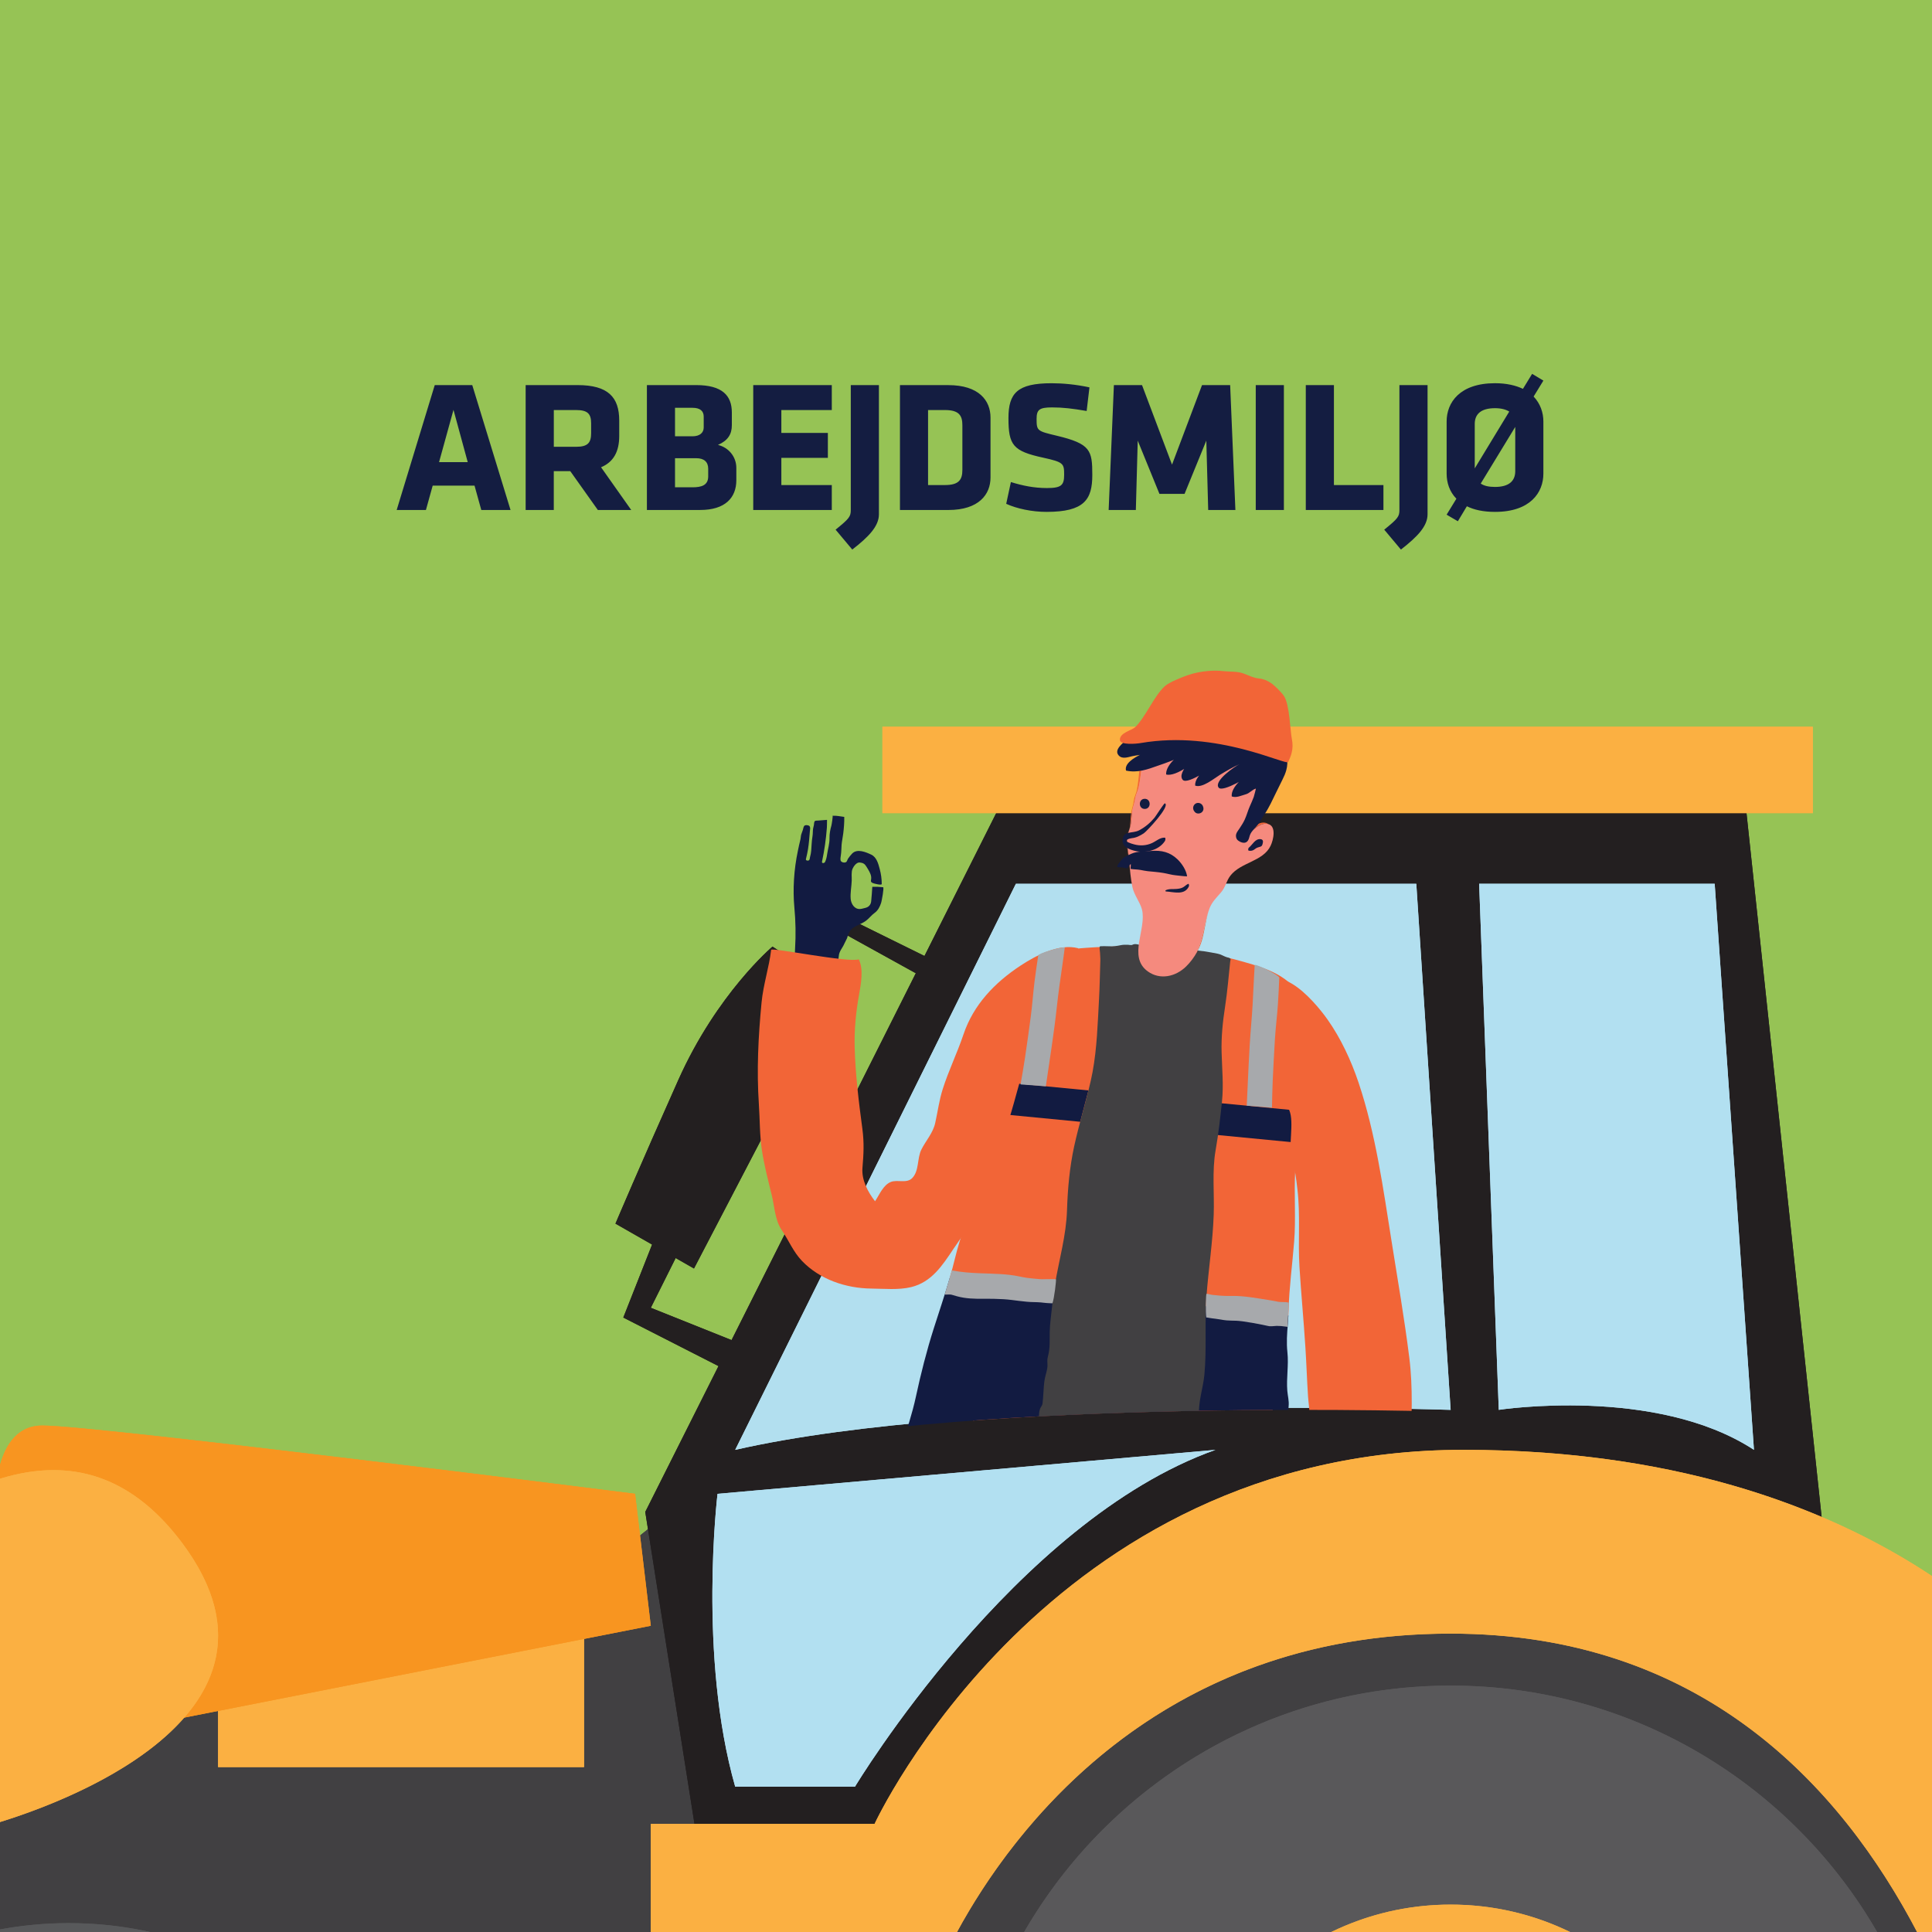 <?xml version="1.0" encoding="utf-8"?>
<!-- Generator: Adobe Illustrator 24.0.2, SVG Export Plug-In . SVG Version: 6.00 Build 0)  -->
<svg version="1.1" id="Layer_1" xmlns="http://www.w3.org/2000/svg" xmlns:xlink="http://www.w3.org/1999/xlink" x="0px" y="0px"
	 viewBox="0 0 800 800" style="enable-background:new 0 0 800 800;" xml:space="preserve">
<style type="text/css">
	.st0{clip-path:url(#SVGID_2_);fill:#96C355;}
	.st1{clip-path:url(#SVGID_2_);}
	.st2{clip-path:url(#SVGID_4_);fill:#FED7A9;}
	.st3{clip-path:url(#SVGID_4_);fill:#B47443;}
	.st4{clip-path:url(#SVGID_4_);fill:#3C2415;}
	.st5{clip-path:url(#SVGID_4_);fill:#537A38;}
	.st6{clip-path:url(#SVGID_4_);fill:#5A452D;}
	.st7{clip-path:url(#SVGID_4_);fill:#D5C772;}
	.st8{clip-path:url(#SVGID_4_);fill:#F8EFA6;}
	.st9{clip-path:url(#SVGID_4_);fill:#745E2D;}
	.st10{clip-path:url(#SVGID_4_);fill:#7F5121;}
	.st11{clip-path:url(#SVGID_4_);fill:#E1D839;}
	.st12{clip-path:url(#SVGID_6_);fill:#141D41;}
	.st13{clip-path:url(#SVGID_8_);}
	.st14{clip-path:url(#SVGID_10_);fill:#96C355;}
	.st15{clip-path:url(#SVGID_10_);}
	.st16{clip-path:url(#SVGID_12_);fill:#141D41;}
	.st17{clip-path:url(#SVGID_14_);fill:#141D41;}
	.st18{clip-path:url(#SVGID_16_);fill:#141D41;}
	.st19{filter:url(#Adobe_OpacityMaskFilter);}
	.st20{clip-path:url(#SVGID_16_);}
	.st21{clip-path:url(#SVGID_16_);mask:url(#SVGID_17_);}
	.st22{opacity:0.38;clip-path:url(#SVGID_21_);}
	.st23{clip-path:url(#SVGID_10_);fill:#1E2140;}
	.st24{clip-path:url(#SVGID_23_);fill:#FFFFFF;}
	.st25{clip-path:url(#SVGID_25_);fill:#FFFFFF;}
	.st26{clip-path:url(#SVGID_27_);}
	.st27{clip-path:url(#SVGID_29_);fill:#96C355;}
	.st28{clip-path:url(#SVGID_29_);}
	.st29{opacity:0.4;clip-path:url(#SVGID_31_);}
	.st30{clip-path:url(#SVGID_33_);}
	.st31{clip-path:url(#SVGID_35_);fill:#9FCD5A;}
	.st32{clip-path:url(#SVGID_31_);fill:#121C41;}
	.st33{clip-path:url(#SVGID_31_);fill:#131D41;}
	.st34{clip-path:url(#SVGID_37_);}
	.st35{clip-path:url(#SVGID_39_);fill:#9FCD5A;}
	.st36{clip-path:url(#SVGID_31_);fill:#FFFFFF;}
	.st37{clip-path:url(#SVGID_31_);fill:#F5897F;}
	.st38{clip-path:url(#SVGID_31_);fill:#E1D839;}
	.st39{clip-path:url(#SVGID_31_);fill:#66A9A9;}
	.st40{clip-path:url(#SVGID_31_);fill:#A97C50;}
	.st41{clip-path:url(#SVGID_31_);fill:#754368;}
	.st42{clip-path:url(#SVGID_31_);fill:#161E42;}
	.st43{clip-path:url(#SVGID_31_);fill:#FEFDFD;}
	.st44{clip-path:url(#SVGID_31_);fill:#EE6439;}
	.st45{clip-path:url(#SVGID_31_);fill:#70B9B8;}
	.st46{opacity:0.4;clip-path:url(#SVGID_41_);}
	.st47{clip-path:url(#SVGID_43_);}
	.st48{clip-path:url(#SVGID_45_);fill:#9FCD5A;}
	.st49{clip-path:url(#SVGID_41_);fill:#121C41;}
	.st50{clip-path:url(#SVGID_41_);fill:#131D41;}
	.st51{clip-path:url(#SVGID_47_);}
	.st52{clip-path:url(#SVGID_49_);fill:#9FCD5A;}
	.st53{clip-path:url(#SVGID_41_);fill:#FFFFFF;}
	.st54{clip-path:url(#SVGID_41_);fill:#F5897F;}
	.st55{clip-path:url(#SVGID_41_);fill:#E1D839;}
	.st56{clip-path:url(#SVGID_41_);fill:#66A9A9;}
	.st57{clip-path:url(#SVGID_41_);fill:#A97C50;}
	.st58{clip-path:url(#SVGID_41_);fill:#754368;}
	.st59{clip-path:url(#SVGID_41_);fill:#161E42;}
	.st60{clip-path:url(#SVGID_41_);fill:#FEFDFD;}
	.st61{clip-path:url(#SVGID_41_);fill:#EE6439;}
	.st62{clip-path:url(#SVGID_41_);fill:#70B9B8;}
	.st63{clip-path:url(#SVGID_51_);fill:#141D41;}
	.st64{clip-path:url(#SVGID_53_);}
	.st65{clip-path:url(#SVGID_55_);fill:#96C355;}
	.st66{clip-path:url(#SVGID_55_);}
	.st67{filter:url(#Adobe_OpacityMaskFilter_1_);}
	.st68{clip-path:url(#SVGID_57_);}
	.st69{clip-path:url(#SVGID_57_);mask:url(#SVGID_58_);}
	.st70{opacity:0.38;clip-path:url(#SVGID_62_);}
	.st71{clip-path:url(#SVGID_55_);fill:#1E2140;}
	.st72{clip-path:url(#SVGID_64_);fill:#FFFFFF;}
	.st73{clip-path:url(#SVGID_66_);fill:#FFFFFF;}
	.st74{clip-path:url(#SVGID_66_);fill:#141D41;}
	.st75{clip-path:url(#SVGID_68_);fill:#141D41;}
	.st76{clip-path:url(#SVGID_70_);fill:#141D41;}
	.st77{clip-path:url(#SVGID_72_);fill:#96C355;}
	.st78{clip-path:url(#SVGID_72_);}
	.st79{clip-path:url(#SVGID_74_);fill:#141D41;}
	.st80{clip-path:url(#SVGID_76_);fill:#E6E7E8;}
	.st81{clip-path:url(#SVGID_76_);fill:#131D41;}
	.st82{clip-path:url(#SVGID_76_);fill:#FFFFFF;}
	.st83{clip-path:url(#SVGID_76_);fill:none;stroke:#BE1E2D;stroke-width:28.219;stroke-miterlimit:10;}
	.st84{clip-path:url(#SVGID_78_);}
	.st85{clip-path:url(#SVGID_80_);fill:#96C355;}
	.st86{clip-path:url(#SVGID_80_);}
	.st87{clip-path:url(#SVGID_82_);fill:#141D41;}
	.st88{clip-path:url(#SVGID_84_);fill:#141D41;}
	.st89{clip-path:url(#SVGID_86_);fill:#141D41;}
	.st90{filter:url(#Adobe_OpacityMaskFilter_2_);}
	.st91{clip-path:url(#SVGID_86_);}
	.st92{clip-path:url(#SVGID_86_);mask:url(#SVGID_87_);}
	.st93{opacity:0.38;clip-path:url(#SVGID_91_);}
	.st94{clip-path:url(#SVGID_80_);fill:#1E2140;}
	.st95{clip-path:url(#SVGID_93_);fill:#FFFFFF;}
	.st96{clip-path:url(#SVGID_95_);fill:#FFFFFF;}
	.st97{clip-path:url(#SVGID_97_);fill:#96C355;}
	.st98{clip-path:url(#SVGID_97_);}
	.st99{clip-path:url(#SVGID_99_);fill:#141D41;}
	.st100{clip-path:url(#SVGID_101_);fill:#131D41;}
	.st101{clip-path:url(#SVGID_101_);fill:#F5897F;}
	.st102{clip-path:url(#SVGID_101_);fill:#E1D839;}
	.st103{clip-path:url(#SVGID_101_);fill:#FFFFFF;}
	.st104{clip-path:url(#SVGID_101_);fill:#808285;}
	.st105{clip-path:url(#SVGID_101_);fill:#594A42;}
	.st106{clip-path:url(#SVGID_103_);}
	.st107{clip-path:url(#SVGID_105_);fill:#58595B;}
	.st108{clip-path:url(#SVGID_105_);fill:#231F20;}
	.st109{clip-path:url(#SVGID_105_);fill:#414042;}
	.st110{clip-path:url(#SVGID_97_);fill:#0085C2;}
	.st111{clip-path:url(#SVGID_107_);fill:#FFFFFF;}
	.st112{clip-path:url(#SVGID_107_);fill:#130C0E;}
	.st113{clip-path:url(#SVGID_107_);fill:#00B259;}
	.st114{clip-path:url(#SVGID_107_);fill:#9CD2A5;}
	.st115{clip-path:url(#SVGID_109_);}
	.st116{clip-path:url(#SVGID_111_);fill:#9FCD5A;}
	.st117{clip-path:url(#SVGID_111_);}
	.st118{clip-path:url(#SVGID_113_);fill:#141D41;}
	.st119{clip-path:url(#SVGID_115_);fill:#141D41;}
	.st120{clip-path:url(#SVGID_117_);fill:#141D41;}
	.st121{clip-path:url(#SVGID_119_);fill:#141D41;}
	.st122{filter:url(#Adobe_OpacityMaskFilter_3_);}
	.st123{clip-path:url(#SVGID_119_);}
	.st124{clip-path:url(#SVGID_119_);mask:url(#SVGID_120_);}
	.st125{opacity:0.38;clip-path:url(#SVGID_124_);}
	.st126{clip-path:url(#SVGID_111_);fill:#1E2140;}
	.st127{clip-path:url(#SVGID_126_);fill:#FFFFFF;}
	.st128{clip-path:url(#SVGID_128_);fill:#FFFFFF;}
	.st129{clip-path:url(#SVGID_130_);fill:#96C355;}
	.st130{clip-path:url(#SVGID_130_);}
	.st131{clip-path:url(#SVGID_132_);fill:#F5897F;}
	.st132{clip-path:url(#SVGID_132_);fill:#131D41;}
	.st133{clip-path:url(#SVGID_132_);fill:#58595B;}
	.st134{clip-path:url(#SVGID_132_);fill:#231F20;}
	.st135{clip-path:url(#SVGID_132_);fill:#414042;}
	.st136{clip-path:url(#SVGID_132_);fill:#130C0E;}
	.st137{clip-path:url(#SVGID_132_);fill:#FFFFFF;}
	.st138{clip-path:url(#SVGID_132_);fill:#70B9B8;}
	.st139{clip-path:url(#SVGID_132_);fill:#754368;}
	.st140{clip-path:url(#SVGID_132_);fill:#9FCD5A;}
	.st141{clip-path:url(#SVGID_132_);fill:#E1D839;}
	.st142{clip-path:url(#SVGID_132_);fill:#121C41;}
	.st143{clip-path:url(#SVGID_132_);fill:#00B259;}
	.st144{clip-path:url(#SVGID_132_);fill:#9CD2A5;}
	.st145{clip-path:url(#SVGID_132_);fill:#DD422B;}
	.st146{clip-path:url(#SVGID_130_);fill:#0085C2;}
	.st147{clip-path:url(#SVGID_134_);fill:#FFFFFF;}
	.st148{clip-path:url(#SVGID_134_);fill:#131D41;}
	.st149{clip-path:url(#SVGID_134_);fill:#F5897F;}
	.st150{clip-path:url(#SVGID_134_);fill:#F26537;}
	.st151{clip-path:url(#SVGID_134_);fill:#70B9B8;}
	.st152{clip-path:url(#SVGID_134_);fill:#121C41;}
	.st153{clip-path:url(#SVGID_136_);fill:#141D41;}
	.st154{clip-path:url(#SVGID_138_);}
	.st155{clip-path:url(#SVGID_140_);fill:#96C355;}
	.st156{clip-path:url(#SVGID_140_);}
	.st157{clip-path:url(#SVGID_142_);fill:#141D41;}
	.st158{clip-path:url(#SVGID_144_);fill:#141D41;}
	.st159{clip-path:url(#SVGID_146_);fill:#141D41;}
	.st160{clip-path:url(#SVGID_148_);fill:#141D41;}
	.st161{filter:url(#Adobe_OpacityMaskFilter_4_);}
	.st162{clip-path:url(#SVGID_148_);}
	.st163{clip-path:url(#SVGID_148_);mask:url(#SVGID_149_);}
	.st164{opacity:0.38;clip-path:url(#SVGID_153_);}
	.st165{clip-path:url(#SVGID_140_);fill:#1E2140;}
	.st166{clip-path:url(#SVGID_155_);fill:#FFFFFF;}
	.st167{clip-path:url(#SVGID_157_);fill:#FFFFFF;}
	.st168{clip-path:url(#SVGID_159_);fill:#96C355;}
	.st169{clip-path:url(#SVGID_159_);}
	.st170{clip-path:url(#SVGID_161_);fill:#B1D7D6;}
	.st171{clip-path:url(#SVGID_161_);fill:#131D41;}
	.st172{clip-path:url(#SVGID_161_);fill:#F5897F;}
	.st173{clip-path:url(#SVGID_161_);fill:#FFFFFF;}
	.st174{clip-path:url(#SVGID_161_);fill:#40AE49;}
	.st175{clip-path:url(#SVGID_161_);fill:#D19F2A;}
	.st176{clip-path:url(#SVGID_161_);fill:#C22033;}
	.st177{clip-path:url(#SVGID_161_);fill:#2D9A47;}
	.st178{clip-path:url(#SVGID_161_);fill:#48773C;}
	.st179{clip-path:url(#SVGID_161_);fill:#FDB714;}
	.st180{clip-path:url(#SVGID_161_);fill:#EF412A;}
	.st181{clip-path:url(#SVGID_161_);fill:#F99D25;}
	.st182{clip-path:url(#SVGID_161_);fill:#007DBB;}
	.st183{clip-path:url(#SVGID_161_);fill:#8F1838;}
	.st184{clip-path:url(#SVGID_161_);fill:#00ADD8;}
	.st185{clip-path:url(#SVGID_161_);fill:#F36E24;}
	.st186{clip-path:url(#SVGID_161_);fill:#EA1C2D;}
	.st187{clip-path:url(#SVGID_161_);fill:#E01A83;}
	.st188{clip-path:url(#SVGID_161_);fill:#1A3668;}
	.st189{clip-path:url(#SVGID_161_);fill:#CD8B2A;}
	.st190{clip-path:url(#SVGID_161_);fill:#00558A;}
	.st191{clip-path:url(#SVGID_161_);fill:#010101;}
	.st192{clip-path:url(#SVGID_161_);fill:#E6E7E8;}
	.st193{clip-path:url(#SVGID_161_);fill:#27AAE1;}
	.st194{clip-path:url(#SVGID_165_);fill:#141D41;}
	.st195{clip-path:url(#SVGID_167_);}
	.st196{clip-path:url(#SVGID_169_);fill:#96C355;}
	.st197{clip-path:url(#SVGID_169_);}
	.st198{clip-path:url(#SVGID_171_);fill:#141D41;}
	.st199{clip-path:url(#SVGID_173_);fill:#141D41;}
	.st200{clip-path:url(#SVGID_175_);fill:#141D41;}
	.st201{clip-path:url(#SVGID_177_);fill:#141D41;}
	.st202{filter:url(#Adobe_OpacityMaskFilter_5_);}
	.st203{clip-path:url(#SVGID_177_);}
	.st204{clip-path:url(#SVGID_177_);mask:url(#SVGID_178_);}
	.st205{opacity:0.38;clip-path:url(#SVGID_182_);}
	.st206{clip-path:url(#SVGID_169_);fill:#1E2140;}
	.st207{clip-path:url(#SVGID_184_);fill:#FFFFFF;}
	.st208{clip-path:url(#SVGID_186_);fill:#FFFFFF;}
	.st209{clip-path:url(#SVGID_188_);}
	.st210{clip-path:url(#SVGID_190_);fill:#96C355;}
	.st211{clip-path:url(#SVGID_190_);}
	.st212{clip-path:url(#SVGID_192_);fill:#141D41;}
	.st213{clip-path:url(#SVGID_194_);fill:#141D41;}
	.st214{clip-path:url(#SVGID_196_);fill:#141D41;}
	.st215{filter:url(#Adobe_OpacityMaskFilter_6_);}
	.st216{clip-path:url(#SVGID_198_);}
	.st217{clip-path:url(#SVGID_198_);mask:url(#SVGID_199_);}
	.st218{opacity:0.38;clip-path:url(#SVGID_203_);}
	.st219{clip-path:url(#SVGID_190_);fill:#1E2140;}
	.st220{clip-path:url(#SVGID_205_);fill:#FFFFFF;}
	.st221{clip-path:url(#SVGID_207_);fill:#FFFFFF;}
	.st222{clip-path:url(#SVGID_209_);fill:#96C355;}
	.st223{clip-path:url(#SVGID_209_);fill:#537A38;}
	.st224{clip-path:url(#SVGID_209_);}
	.st225{clip-path:url(#SVGID_211_);fill:#537A38;}
	.st226{clip-path:url(#SVGID_213_);fill:#537A38;}
	.st227{clip-path:url(#SVGID_209_);fill:#E1D839;}
	.st228{clip-path:url(#SVGID_209_);fill:#E2DB81;}
	.st229{clip-path:url(#SVGID_215_);fill:#141D41;}
	.st230{clip-path:url(#SVGID_217_);fill:#96C355;}
	.st231{clip-path:url(#SVGID_217_);fill:#141D41;}
	.st232{clip-path:url(#SVGID_217_);}
	.st233{clip-path:url(#SVGID_219_);fill:#F5897F;}
	.st234{clip-path:url(#SVGID_219_);fill:none;stroke:#262A53;stroke-width:2.111;stroke-linejoin:round;stroke-miterlimit:10;}
	.st235{clip-path:url(#SVGID_219_);fill:#131D41;}
	.st236{clip-path:url(#SVGID_219_);fill:#121C41;}
	.st237{clip-path:url(#SVGID_219_);fill:#FFFFFF;}
	.st238{clip-path:url(#SVGID_219_);fill:#262A53;}
	.st239{clip-path:url(#SVGID_219_);fill:#F26537;}
	.st240{clip-path:url(#SVGID_219_);fill:#414042;}
	.st241{clip-path:url(#SVGID_219_);fill:#A7A9AC;}
	.st242{clip-path:url(#SVGID_221_);fill:#F5897F;}
	.st243{clip-path:url(#SVGID_221_);fill:none;stroke:#262A53;stroke-width:2.391;stroke-linejoin:round;stroke-miterlimit:10;}
	.st244{clip-path:url(#SVGID_221_);fill:#131D41;}
	.st245{clip-path:url(#SVGID_221_);fill:#121C41;}
	.st246{clip-path:url(#SVGID_221_);fill:#FFFFFF;}
	.st247{clip-path:url(#SVGID_221_);fill:#262A53;}
	.st248{clip-path:url(#SVGID_221_);fill:#F26537;}
	.st249{clip-path:url(#SVGID_221_);fill:#414042;}
	.st250{clip-path:url(#SVGID_221_);fill:#A7A9AC;}
	.st251{clip-path:url(#SVGID_223_);}
	.st252{clip-path:url(#SVGID_225_);fill:#96C355;}
	.st253{clip-path:url(#SVGID_225_);fill:#141D41;}
	.st254{clip-path:url(#SVGID_225_);}
	.st255{clip-path:url(#SVGID_227_);fill:#141D41;}
	.st256{clip-path:url(#SVGID_229_);fill:#141D41;}
	.st257{clip-path:url(#SVGID_231_);fill:#141D41;}
	.st258{clip-path:url(#SVGID_233_);fill:#141D41;}
	.st259{filter:url(#Adobe_OpacityMaskFilter_7_);}
	.st260{clip-path:url(#SVGID_233_);}
	.st261{clip-path:url(#SVGID_233_);mask:url(#SVGID_234_);}
	.st262{opacity:0.38;clip-path:url(#SVGID_238_);}
	.st263{clip-path:url(#SVGID_225_);fill:#1E2140;}
	.st264{clip-path:url(#SVGID_240_);fill:#FFFFFF;}
	.st265{clip-path:url(#SVGID_242_);fill:#FFFFFF;}
	.st266{clip-path:url(#SVGID_244_);fill:#96C355;}
	.st267{clip-path:url(#SVGID_244_);fill:#1A3668;}
	.st268{clip-path:url(#SVGID_244_);fill:#FFFFFF;}
	.st269{clip-path:url(#SVGID_244_);}
	.st270{clip-path:url(#SVGID_246_);fill:#FFFFFF;}
	.st271{clip-path:url(#SVGID_246_);fill:#B1D7D6;}
	.st272{clip-path:url(#SVGID_246_);fill:#131D41;}
	.st273{clip-path:url(#SVGID_246_);fill:#F5897F;}
	.st274{clip-path:url(#SVGID_246_);fill:#161E42;}
	.st275{clip-path:url(#SVGID_246_);fill:#FEFDFD;}
	.st276{clip-path:url(#SVGID_246_);fill:#A5939F;}
	.st277{clip-path:url(#SVGID_246_);fill:#FBB040;}
	.st278{clip-path:url(#SVGID_246_);fill:#F26537;}
	.st279{clip-path:url(#SVGID_244_);fill:#FDB714;}
	.st280{clip-path:url(#SVGID_248_);fill:#FFFFFF;}
	.st281{clip-path:url(#SVGID_248_);fill:#FBB040;}
	.st282{clip-path:url(#SVGID_248_);fill:#F26537;}
	.st283{clip-path:url(#SVGID_248_);fill:#131D41;}
	.st284{clip-path:url(#SVGID_248_);fill:#9FCD5A;}
	.st285{clip-path:url(#SVGID_248_);fill:#8B5E3C;}
	.st286{clip-path:url(#SVGID_244_);fill:#8F1838;}
	.st287{clip-path:url(#SVGID_250_);fill:#FFFFFF;}
	.st288{clip-path:url(#SVGID_250_);fill:#8B5E3C;}
	.st289{clip-path:url(#SVGID_250_);fill:#9FCD5A;}
	.st290{clip-path:url(#SVGID_250_);fill:#B1D7D6;}
	.st291{clip-path:url(#SVGID_250_);fill:#131D41;}
	.st292{clip-path:url(#SVGID_250_);fill:#79BBBB;}
	.st293{clip-path:url(#SVGID_250_);fill:#48773C;}
	.st294{clip-path:url(#SVGID_250_);fill:#754368;}
	.st295{clip-path:url(#SVGID_250_);fill:#FBB040;}
	.st296{clip-path:url(#SVGID_250_);fill:#CD8B2A;}
	.st297{clip-path:url(#SVGID_250_);fill:#E1D839;}
	.st298{clip-path:url(#SVGID_250_);fill:#F5897F;}
	.st299{clip-path:url(#SVGID_244_);fill:#F36E24;}
	.st300{clip-path:url(#SVGID_252_);fill:#FFFFFF;}
	.st301{clip-path:url(#SVGID_252_);fill:#F5897F;}
	.st302{clip-path:url(#SVGID_252_);fill:#E1D839;}
	.st303{clip-path:url(#SVGID_252_);fill:#131D41;}
	.st304{clip-path:url(#SVGID_252_);fill:#79BBBB;}
	.st305{clip-path:url(#SVGID_252_);fill:#00ADD8;}
	.st306{clip-path:url(#SVGID_252_);fill:#FBB040;}
	.st307{clip-path:url(#SVGID_252_);fill:#161E42;}
	.st308{clip-path:url(#SVGID_252_);fill:#FEFDFD;}
	.st309{clip-path:url(#SVGID_252_);fill:#EE6439;}
	.st310{clip-path:url(#SVGID_244_);fill:#F99D25;}
	.st311{clip-path:url(#SVGID_254_);fill:#FFFFFF;}
	.st312{clip-path:url(#SVGID_256_);}
	.st313{clip-path:url(#SVGID_258_);fill:#96C355;}
	.st314{clip-path:url(#SVGID_258_);}
	.st315{clip-path:url(#SVGID_260_);fill:#141D41;}
	.st316{clip-path:url(#SVGID_262_);fill:#141D41;}
	.st317{clip-path:url(#SVGID_264_);fill:#141D41;}
	.st318{clip-path:url(#SVGID_266_);fill:#141D41;}
	.st319{clip-path:url(#SVGID_268_);fill:#141D41;}
	.st320{filter:url(#Adobe_OpacityMaskFilter_8_);}
	.st321{clip-path:url(#SVGID_268_);}
	.st322{clip-path:url(#SVGID_268_);mask:url(#SVGID_269_);}
	.st323{opacity:0.38;clip-path:url(#SVGID_273_);}
	.st324{clip-path:url(#SVGID_258_);fill:#1E2140;}
	.st325{clip-path:url(#SVGID_275_);fill:#FFFFFF;}
	.st326{clip-path:url(#SVGID_277_);fill:#FFFFFF;}
	.st327{clip-path:url(#SVGID_279_);}
	.st328{clip-path:url(#SVGID_281_);fill:#96C355;}
	.st329{clip-path:url(#SVGID_281_);fill:#D1D3D4;}
	.st330{clip-path:url(#SVGID_281_);fill:#B69748;}
	.st331{clip-path:url(#SVGID_281_);fill:#A78B41;}
	.st332{clip-path:url(#SVGID_281_);fill:#987E3B;}
	.st333{clip-path:url(#SVGID_281_);}
	.st334{clip-path:url(#SVGID_283_);fill:#FED7A9;}
	.st335{clip-path:url(#SVGID_283_);fill:#B47443;}
	.st336{clip-path:url(#SVGID_283_);fill:#3C2415;}
	.st337{clip-path:url(#SVGID_283_);fill:#537A38;}
	.st338{clip-path:url(#SVGID_283_);fill:#5A452D;}
	.st339{clip-path:url(#SVGID_283_);fill:#D5C772;}
	.st340{clip-path:url(#SVGID_283_);fill:#F8EFA6;}
	.st341{clip-path:url(#SVGID_283_);fill:#A97C50;}
	.st342{clip-path:url(#SVGID_283_);fill:#7F5121;}
	.st343{clip-path:url(#SVGID_283_);fill:#E2D533;}
	.st344{clip-path:url(#SVGID_283_);fill-rule:evenodd;clip-rule:evenodd;fill:#C6C5C5;}
	.st345{clip-path:url(#SVGID_283_);fill-rule:evenodd;clip-rule:evenodd;fill:#E1E5E5;}
	.st346{clip-path:url(#SVGID_283_);fill-rule:evenodd;clip-rule:evenodd;fill:#3F5669;}
	.st347{clip-path:url(#SVGID_283_);fill-rule:evenodd;clip-rule:evenodd;fill:#DBE2E3;}
	.st348{clip-path:url(#SVGID_283_);fill-rule:evenodd;clip-rule:evenodd;fill:#BAC5C6;}
	.st349{clip-path:url(#SVGID_283_);fill-rule:evenodd;clip-rule:evenodd;fill:#E5EAEC;}
	.st350{clip-path:url(#SVGID_283_);fill-rule:evenodd;clip-rule:evenodd;fill:#B9C4C6;}
	.st351{clip-path:url(#SVGID_283_);fill-rule:evenodd;clip-rule:evenodd;fill:#DAE1E3;}
	.st352{clip-path:url(#SVGID_283_);fill-rule:evenodd;clip-rule:evenodd;fill:#B7B9BB;}
	.st353{clip-path:url(#SVGID_283_);fill-rule:evenodd;clip-rule:evenodd;fill:#F2F8F9;}
	.st354{clip-path:url(#SVGID_283_);fill-rule:evenodd;clip-rule:evenodd;fill:#DAE8EC;}
	.st355{clip-path:url(#SVGID_283_);fill-rule:evenodd;clip-rule:evenodd;fill:#FFFFFF;}
	.st356{clip-path:url(#SVGID_283_);fill-rule:evenodd;clip-rule:evenodd;fill:#537A38;}
	.st357{clip-path:url(#SVGID_283_);fill-rule:evenodd;clip-rule:evenodd;fill:#AFCDC9;}
	.st358{clip-path:url(#SVGID_283_);fill-rule:evenodd;clip-rule:evenodd;fill:#EF452A;}
	.st359{clip-path:url(#SVGID_283_);fill-rule:evenodd;clip-rule:evenodd;fill:#FCCAA6;}
	.st360{clip-path:url(#SVGID_283_);fill-rule:evenodd;clip-rule:evenodd;fill:#CA2527;}
	.st361{clip-path:url(#SVGID_283_);fill-rule:evenodd;clip-rule:evenodd;fill:#A3B4C2;}
	.st362{clip-path:url(#SVGID_283_);fill-rule:evenodd;clip-rule:evenodd;fill:#E41E26;}
	.st363{clip-path:url(#SVGID_283_);fill:#58595B;}
	.st364{clip-path:url(#SVGID_283_);fill:#131D41;}
	.st365{opacity:0.6;clip-path:url(#SVGID_283_);}
	.st366{clip-path:url(#SVGID_285_);}
	.st367{clip-path:url(#SVGID_287_);fill:#353535;}
	.st368{clip-path:url(#SVGID_289_);}
	.st369{clip-path:url(#SVGID_291_);fill:#353535;}
	.st370{clip-path:url(#SVGID_293_);}
	.st371{clip-path:url(#SVGID_295_);fill:#353535;}
	
		.st372{clip-path:url(#SVGID_283_);fill:none;stroke:#FFFFFF;stroke-width:4.213;stroke-miterlimit:10;stroke-dasharray:56.764,56.764;}
	.st373{clip-path:url(#SVGID_297_);fill:#141D41;}
	.st374{clip-path:url(#SVGID_299_);}
	.st375{clip-path:url(#SVGID_301_);fill:#96C355;}
	.st376{clip-path:url(#SVGID_301_);}
	.st377{clip-path:url(#SVGID_303_);fill:#141D41;}
	.st378{clip-path:url(#SVGID_305_);fill:#141D41;}
	.st379{clip-path:url(#SVGID_307_);fill:#141D41;}
	.st380{clip-path:url(#SVGID_309_);fill:#141D41;}
	.st381{clip-path:url(#SVGID_311_);fill:#141D41;}
	.st382{filter:url(#Adobe_OpacityMaskFilter_9_);}
	.st383{clip-path:url(#SVGID_311_);}
	.st384{clip-path:url(#SVGID_311_);mask:url(#SVGID_312_);}
	.st385{opacity:0.38;clip-path:url(#SVGID_316_);}
	.st386{clip-path:url(#SVGID_301_);fill:#1E2140;}
	.st387{clip-path:url(#SVGID_318_);fill:#FFFFFF;}
	.st388{clip-path:url(#SVGID_320_);fill:#FFFFFF;}
	.st389{clip-path:url(#SVGID_322_);fill:#96C355;}
	.st390{clip-path:url(#SVGID_322_);}
	.st391{clip-path:url(#SVGID_324_);fill:#FBB042;}
	.st392{clip-path:url(#SVGID_326_);}
	.st393{clip-path:url(#SVGID_328_);fill:#FBB042;}
	.st394{clip-path:url(#SVGID_322_);fill:#414042;}
	.st395{clip-path:url(#SVGID_330_);fill:#58595B;}
	.st396{clip-path:url(#SVGID_332_);fill:#58595B;}
	.st397{clip-path:url(#SVGID_334_);fill:#59585A;}
	.st398{clip-path:url(#SVGID_336_);fill:#59585A;}
	.st399{clip-path:url(#SVGID_338_);fill:#FBB040;}
	.st400{clip-path:url(#SVGID_340_);}
	.st401{clip-path:url(#SVGID_342_);fill:#FBB040;}
	.st402{clip-path:url(#SVGID_344_);fill:#FBB042;}
	.st403{clip-path:url(#SVGID_346_);fill:#FBB042;}
	.st404{clip-path:url(#SVGID_348_);fill:#F7941D;}
	.st405{clip-path:url(#SVGID_350_);}
	.st406{clip-path:url(#SVGID_352_);fill:#F7941D;}
	.st407{clip-path:url(#SVGID_354_);fill:#F89520;}
	.st408{clip-path:url(#SVGID_356_);}
	.st409{clip-path:url(#SVGID_358_);fill:#F89520;}
	.st410{clip-path:url(#SVGID_360_);fill:#FBB042;}
	.st411{clip-path:url(#SVGID_362_);}
	.st412{clip-path:url(#SVGID_364_);fill:#FBB042;}
	.st413{clip-path:url(#SVGID_322_);fill:#FBB042;}
	.st414{clip-path:url(#SVGID_366_);fill:#59585A;}
	.st415{clip-path:url(#SVGID_368_);}
	.st416{clip-path:url(#SVGID_370_);fill:#59585A;}
	.st417{clip-path:url(#SVGID_322_);fill:#231F20;}
	.st418{clip-path:url(#SVGID_372_);fill:#B2E0F1;}
	.st419{clip-path:url(#SVGID_374_);fill:#B2E0F1;}
	.st420{clip-path:url(#SVGID_376_);fill:#B2DFEF;}
	.st421{clip-path:url(#SVGID_378_);fill:#B2DFEF;}
	.st422{clip-path:url(#SVGID_380_);fill:#B2E0F1;}
	.st423{clip-path:url(#SVGID_382_);fill:#B2E0F1;}
	.st424{clip-path:url(#SVGID_384_);fill:#231F20;}
	.st425{clip-path:url(#SVGID_386_);fill:#231F20;}
	.st426{clip-path:url(#SVGID_388_);fill:#FBB042;}
	.st427{clip-path:url(#SVGID_390_);fill:#FBB042;}
	.st428{clip-path:url(#SVGID_392_);fill:#F89520;}
	.st429{clip-path:url(#SVGID_394_);fill:#F89520;}
	.st430{clip-path:url(#SVGID_396_);fill:#59585A;}
	.st431{clip-path:url(#SVGID_398_);}
	.st432{clip-path:url(#SVGID_400_);fill:#59585A;}
	.st433{clip-path:url(#SVGID_402_);fill:#FBB042;}
	.st434{clip-path:url(#SVGID_404_);fill:#FBB042;}
	.st435{clip-path:url(#SVGID_406_);fill:#59585A;}
	.st436{clip-path:url(#SVGID_408_);}
	.st437{clip-path:url(#SVGID_410_);fill:#59585A;}
	.st438{clip-path:url(#SVGID_412_);fill:#F26537;}
	.st439{clip-path:url(#SVGID_412_);fill:#121B41;}
	.st440{clip-path:url(#SVGID_412_);fill:#414042;}
	.st441{clip-path:url(#SVGID_412_);fill:#F58A7E;}
	.st442{clip-path:url(#SVGID_412_);fill:#A7A9AC;}
	.st443{clip-path:url(#SVGID_414_);fill:#F26537;}
	.st444{clip-path:url(#SVGID_414_);fill:#131D41;}
	.st445{clip-path:url(#SVGID_416_);fill:#141D41;}
	.st446{clip-path:url(#SVGID_418_);}
	.st447{clip-path:url(#SVGID_420_);fill:#96C355;}
	.st448{clip-path:url(#SVGID_420_);}
	.st449{clip-path:url(#SVGID_422_);fill:#141D41;}
	.st450{clip-path:url(#SVGID_424_);fill:#141D41;}
	.st451{clip-path:url(#SVGID_426_);fill:#141D41;}
	.st452{clip-path:url(#SVGID_428_);fill:#141D41;}
	.st453{filter:url(#Adobe_OpacityMaskFilter_10_);}
	.st454{clip-path:url(#SVGID_428_);}
	.st455{clip-path:url(#SVGID_428_);mask:url(#SVGID_429_);}
	.st456{opacity:0.38;clip-path:url(#SVGID_433_);}
	.st457{clip-path:url(#SVGID_420_);fill:#1E2140;}
	.st458{clip-path:url(#SVGID_435_);fill:#FFFFFF;}
	.st459{clip-path:url(#SVGID_437_);fill:#FFFFFF;}
	.st460{clip-path:url(#SVGID_439_);fill:#96C355;}
	.st461{clip-path:url(#SVGID_439_);}
	.st462{clip-path:url(#SVGID_441_);fill:#131D41;}
	.st463{clip-path:url(#SVGID_441_);fill:#808285;}
	.st464{clip-path:url(#SVGID_441_);fill:#231F20;}
	.st465{clip-path:url(#SVGID_441_);fill:#6A3B5F;}
	.st466{clip-path:url(#SVGID_441_);fill:#754368;}
	.st467{clip-path:url(#SVGID_441_);fill:#414042;}
	.st468{clip-path:url(#SVGID_441_);fill:#79BBBB;}
	.st469{clip-path:url(#SVGID_441_);fill:#E1D839;}
	.st470{clip-path:url(#SVGID_441_);fill:#6D6E71;}
	.st471{clip-path:url(#SVGID_443_);fill:#141D41;}
	.st472{clip-path:url(#SVGID_445_);}
	.st473{clip-path:url(#SVGID_447_);fill:#96C355;}
	.st474{clip-path:url(#SVGID_447_);}
	.st475{clip-path:url(#SVGID_449_);fill:#141D41;}
	.st476{clip-path:url(#SVGID_451_);fill:#141D41;}
	.st477{clip-path:url(#SVGID_453_);fill:#141D41;}
	.st478{clip-path:url(#SVGID_455_);fill:#141D41;}
	.st479{clip-path:url(#SVGID_457_);fill:#141D41;}
	.st480{filter:url(#Adobe_OpacityMaskFilter_11_);}
	.st481{clip-path:url(#SVGID_457_);}
	.st482{clip-path:url(#SVGID_457_);mask:url(#SVGID_458_);}
	.st483{opacity:0.38;clip-path:url(#SVGID_462_);}
	.st484{clip-path:url(#SVGID_447_);fill:#1E2140;}
	.st485{clip-path:url(#SVGID_464_);fill:#FFFFFF;}
	.st486{clip-path:url(#SVGID_466_);fill:#FFFFFF;}
</style>
<g>
	<g>
		<defs>
			<rect id="SVGID_321_" width="800" height="800"/>
		</defs>
		<clipPath id="SVGID_2_">
			<use xlink:href="#SVGID_321_"  style="overflow:visible;"/>
		</clipPath>
		<rect class="st0" width="800" height="800"/>
		<g class="st1">
			<defs>
				<rect id="SVGID_323_" y="277.65" width="800" height="522.35"/>
			</defs>
			<clipPath id="SVGID_4_">
				<use xlink:href="#SVGID_323_"  style="overflow:visible;"/>
			</clipPath>
		</g>
		<g class="st1">
			<defs>
				<rect id="SVGID_325_" y="277.65" width="800" height="522.35"/>
			</defs>
			<clipPath id="SVGID_6_">
				<use xlink:href="#SVGID_325_"  style="overflow:visible;"/>
			</clipPath>
		</g>
		<polygon style="clip-path:url(#SVGID_2_);fill:#414042;" points="0,800 0,651.01 254.85,643.94 423.91,509.02 641.74,518.77 
			745.78,656.94 800,757.64 800,800 		"/>
		<polygon style="clip-path:url(#SVGID_2_);fill:#414042;" points="0,800 0,651.01 254.85,643.94 423.91,509.02 641.74,518.77 
			745.78,656.94 800,757.65 800,800 		"/>
		<g class="st1">
			<defs>
				<rect id="SVGID_329_" y="277.65" width="800" height="522.35"/>
			</defs>
			<clipPath id="SVGID_8_">
				<use xlink:href="#SVGID_329_"  style="overflow:visible;"/>
			</clipPath>
			<path style="clip-path:url(#SVGID_8_);fill:#58595B;" d="M-126.5,951.3c0,85.59,69.38,154.98,154.97,154.98
				c85.59,0,154.97-69.39,154.97-154.98c0-85.58-69.38-154.97-154.97-154.97C-57.11,796.33-126.5,865.71-126.5,951.3"/>
		</g>
		<g class="st1">
			<defs>
				<path id="SVGID_331_" d="M0,798.94V800h62.16c-10.85-2.4-22.12-3.67-33.69-3.67C18.75,796.33,9.23,797.22,0,798.94"/>
			</defs>
			<clipPath id="SVGID_10_">
				<use xlink:href="#SVGID_331_"  style="overflow:visible;"/>
			</clipPath>
			<rect x="-529.78" y="298.14" style="clip-path:url(#SVGID_10_);fill:#58595B;" width="1454.44" height="811.21"/>
		</g>
		<g class="st1">
			<defs>
				<rect id="SVGID_333_" y="277.65" width="800" height="522.35"/>
			</defs>
			<clipPath id="SVGID_12_">
				<use xlink:href="#SVGID_333_"  style="overflow:visible;"/>
			</clipPath>
			<path style="clip-path:url(#SVGID_12_);fill:#59585A;" d="M396.89,901.76c0,112.55,91.24,203.79,203.79,203.79
				c112.55,0,203.79-91.24,203.79-203.79s-91.24-203.79-203.79-203.79C488.13,697.97,396.89,789.21,396.89,901.76"/>
		</g>
		<g class="st1">
			<defs>
				<path id="SVGID_335_" d="M424.08,800h353.2c-35.22-60.98-101.12-102.03-176.6-102.03C525.2,697.97,459.3,739.02,424.08,800"/>
			</defs>
			<clipPath id="SVGID_14_">
				<use xlink:href="#SVGID_335_"  style="overflow:visible;"/>
			</clipPath>
			<rect x="-529.78" y="298.14" style="clip-path:url(#SVGID_14_);fill:#59585A;" width="1454.44" height="811.21"/>
		</g>
		<g class="st1">
			<defs>
				<rect id="SVGID_337_" y="277.65" width="800" height="522.35"/>
			</defs>
			<clipPath id="SVGID_16_">
				<use xlink:href="#SVGID_337_"  style="overflow:visible;"/>
			</clipPath>
		</g>
		<g class="st1">
			<defs>
				<rect id="SVGID_339_" y="277.65" width="800" height="522.35"/>
			</defs>
			<clipPath id="SVGID_17_">
				<use xlink:href="#SVGID_339_"  style="overflow:visible;"/>
			</clipPath>
		</g>
		<g class="st1">
			<defs>
				<rect id="SVGID_343_" y="277.65" width="800" height="522.35"/>
			</defs>
			<clipPath id="SVGID_19_">
				<use xlink:href="#SVGID_343_"  style="overflow:visible;"/>
			</clipPath>
			<path style="clip-path:url(#SVGID_19_);fill:#FBB042;" d="M487.58,901.76c0,62.47,50.63,113.1,113.1,113.1
				c62.46,0,113.1-50.63,113.1-113.1s-50.64-113.11-113.1-113.11C538.22,788.66,487.58,839.3,487.58,901.76"/>
		</g>
		<g class="st1">
			<defs>
				<path id="SVGID_345_" d="M551.26,800h98.85c-14.93-7.27-31.7-11.34-49.43-11.34S566.19,792.73,551.26,800"/>
			</defs>
			<clipPath id="SVGID_21_">
				<use xlink:href="#SVGID_345_"  style="overflow:visible;"/>
			</clipPath>
			<rect x="484.63" y="785.52" style="clip-path:url(#SVGID_21_);fill:#FBB042;" width="232.22" height="232.22"/>
		</g>
		<g class="st1">
			<defs>
				<rect id="SVGID_347_" y="277.65" width="800" height="522.35"/>
			</defs>
			<clipPath id="SVGID_23_">
				<use xlink:href="#SVGID_347_"  style="overflow:visible;"/>
			</clipPath>
		</g>
		<g class="st1">
			<defs>
				<rect id="SVGID_349_" y="277.65" width="800" height="522.35"/>
			</defs>
			<clipPath id="SVGID_25_">
				<use xlink:href="#SVGID_349_"  style="overflow:visible;"/>
			</clipPath>
		</g>
		<g class="st1">
			<defs>
				<rect id="SVGID_353_" y="277.65" width="800" height="522.35"/>
			</defs>
			<clipPath id="SVGID_27_">
				<use xlink:href="#SVGID_353_"  style="overflow:visible;"/>
			</clipPath>
		</g>
		<g class="st1">
			<defs>
				<rect id="SVGID_355_" y="277.65" width="800" height="522.35"/>
			</defs>
			<clipPath id="SVGID_29_">
				<use xlink:href="#SVGID_355_"  style="overflow:visible;"/>
			</clipPath>
		</g>
		<g class="st1">
			<defs>
				<rect id="SVGID_359_" y="277.65" width="800" height="522.35"/>
			</defs>
			<clipPath id="SVGID_31_">
				<use xlink:href="#SVGID_359_"  style="overflow:visible;"/>
			</clipPath>
		</g>
		<g class="st1">
			<defs>
				<rect id="SVGID_361_" y="277.65" width="800" height="522.35"/>
			</defs>
			<clipPath id="SVGID_33_">
				<use xlink:href="#SVGID_361_"  style="overflow:visible;"/>
			</clipPath>
		</g>
		<rect x="90.31" y="635.81" style="clip-path:url(#SVGID_2_);fill:#FBB042;" width="151.53" height="95.91"/>
		<rect x="90.31" y="635.81" style="clip-path:url(#SVGID_2_);fill:#FBB042;" width="151.53" height="95.9"/>
		<g class="st1">
			<defs>
				<rect id="SVGID_365_" y="277.65" width="800" height="522.35"/>
			</defs>
			<clipPath id="SVGID_35_">
				<use xlink:href="#SVGID_365_"  style="overflow:visible;"/>
			</clipPath>
		</g>
		<g class="st1">
			<defs>
				<rect id="SVGID_367_" y="277.65" width="800" height="522.35"/>
			</defs>
			<clipPath id="SVGID_37_">
				<use xlink:href="#SVGID_367_"  style="overflow:visible;"/>
			</clipPath>
			<g class="st34">
				<defs>
					<path id="SVGID_369_" d="M223.96,824.38l3.25,102.42h147.26c0,0-4.22-58.52,10.42-102.42H223.96z"/>
				</defs>
				<clipPath id="SVGID_39_">
					<use xlink:href="#SVGID_369_"  style="overflow:visible;"/>
				</clipPath>
				<rect x="-529.78" y="298.14" style="clip-path:url(#SVGID_39_);fill:#59585A;" width="1454.44" height="811.21"/>
			</g>
		</g>
		<polygon style="clip-path:url(#SVGID_2_);fill:#231F20;" points="288.99,764.23 267.19,626.06 417.41,326.95 723.02,335.08 
			758.78,670.1 583.21,635.81 362.14,764.23 		"/>
		<polygon style="clip-path:url(#SVGID_2_);fill:#231F20;" points="288.99,764.23 267.19,626.05 417.41,326.95 723.01,335.08 
			758.78,670.1 583.21,635.81 362.14,764.23 		"/>
		<g class="st1">
			<defs>
				<rect id="SVGID_371_" y="277.65" width="800" height="522.35"/>
			</defs>
			<clipPath id="SVGID_41_">
				<use xlink:href="#SVGID_371_"  style="overflow:visible;"/>
			</clipPath>
			<path style="clip-path:url(#SVGID_41_);fill:#B2E0F1;" d="M297.11,618.56c0,0-8.13,67.1,7.32,121.29h49.58
				c0,0,66.11-109.93,149.28-139.49L297.11,618.56z"/>
		</g>
		<g class="st1">
			<defs>
				<path id="SVGID_373_" d="M297.12,618.56c0,0-8.13,67.1,7.32,121.28h49.58c0,0,66.1-109.93,149.28-139.49L297.12,618.56z"/>
			</defs>
			<clipPath id="SVGID_43_">
				<use xlink:href="#SVGID_373_"  style="overflow:visible;"/>
			</clipPath>
			<rect x="291.75" y="595.76" style="clip-path:url(#SVGID_43_);fill:#B2E0F1;" width="214.76" height="148.68"/>
		</g>
		<g class="st1">
			<defs>
				<rect id="SVGID_375_" y="277.65" width="800" height="522.35"/>
			</defs>
			<clipPath id="SVGID_45_">
				<use xlink:href="#SVGID_375_"  style="overflow:visible;"/>
			</clipPath>
			<path style="clip-path:url(#SVGID_45_);fill:#B2DFEF;" d="M420.66,365.96L304.43,600.35c100.96-23.06,296.25-16.56,296.25-16.56
				l-14.22-217.83H420.66z"/>
		</g>
		<g class="st1">
			<defs>
				<path id="SVGID_377_" d="M420.66,365.96L304.43,600.36c100.96-23.07,296.25-16.56,296.25-16.56l-14.22-217.83H420.66z"/>
			</defs>
			<clipPath id="SVGID_47_">
				<use xlink:href="#SVGID_377_"  style="overflow:visible;"/>
			</clipPath>
			<rect x="300.34" y="361.62" style="clip-path:url(#SVGID_47_);fill:#B2DFEF;" width="304.44" height="243.08"/>
		</g>
		<g class="st1">
			<defs>
				<rect id="SVGID_379_" y="277.65" width="800" height="522.35"/>
			</defs>
			<clipPath id="SVGID_49_">
				<use xlink:href="#SVGID_379_"  style="overflow:visible;"/>
			</clipPath>
			<path style="clip-path:url(#SVGID_49_);fill:#B2E0F1;" d="M612.48,365.96l8.13,217.83c0,0,65.03-10.02,105.66,16.56
				l-16.26-234.39H612.48z"/>
		</g>
		<g class="st1">
			<defs>
				<path id="SVGID_381_" d="M612.48,365.96l8.13,217.83c0,0,65.03-10.02,105.67,16.56l-16.26-234.39H612.48z"/>
			</defs>
			<clipPath id="SVGID_51_">
				<use xlink:href="#SVGID_381_"  style="overflow:visible;"/>
			</clipPath>
			<rect x="609.19" y="361.62" style="clip-path:url(#SVGID_51_);fill:#B2E0F1;" width="120.36" height="243.08"/>
		</g>
		<rect x="365.39" y="300.94" style="clip-path:url(#SVGID_2_);fill:#FBB042;" width="385.26" height="35.76"/>
		<rect x="365.39" y="300.94" style="clip-path:url(#SVGID_2_);fill:#FBB042;" width="385.26" height="35.76"/>
		<g class="st1">
			<defs>
				<rect id="SVGID_383_" y="277.65" width="800" height="522.35"/>
			</defs>
			<clipPath id="SVGID_53_">
				<use xlink:href="#SVGID_383_"  style="overflow:visible;"/>
			</clipPath>
			<path style="clip-path:url(#SVGID_53_);fill:#231F20;" d="M280.86,447.24c-16.05,35.92-26.01,59.44-26.01,59.44l32.51,18.58
				l60.15-115.41l-27.64-17.88C319.87,391.97,296.91,411.33,280.86,447.24"/>
		</g>
		<g class="st1">
			<defs>
				<path id="SVGID_385_" d="M280.86,447.24c-16.05,35.92-26.01,59.44-26.01,59.44l32.51,18.58l60.15-115.41l-27.64-17.88
					C319.87,391.97,296.91,411.33,280.86,447.24"/>
			</defs>
			<clipPath id="SVGID_55_">
				<use xlink:href="#SVGID_385_"  style="overflow:visible;"/>
			</clipPath>
			<rect x="-529.78" y="298.14" style="clip-path:url(#SVGID_55_);fill:#231F20;" width="1454.44" height="811.21"/>
		</g>
		<polygon style="clip-path:url(#SVGID_2_);fill:#231F20;" points="258.1,545.57 271.75,510.96 282.81,514.86 269.48,541.53 
			310.12,557.78 301.18,567.54 		"/>
		<polygon style="clip-path:url(#SVGID_2_);fill:#231F20;" points="258.1,545.57 271.75,510.96 282.81,514.86 269.48,541.53 
			310.12,557.78 301.18,567.54 		"/>
		<polygon style="clip-path:url(#SVGID_2_);fill:#231F20;" points="325.73,403.68 340.68,375.07 390.75,399.77 387.5,407.58 
			347.5,385.47 334.83,408.88 		"/>
		<polygon style="clip-path:url(#SVGID_2_);fill:#231F20;" points="325.73,403.68 340.68,375.06 390.75,399.78 387.5,407.57 
			347.51,385.47 334.83,408.88 		"/>
		<g class="st1">
			<defs>
				<rect id="SVGID_387_" y="277.65" width="800" height="522.35"/>
			</defs>
			<clipPath id="SVGID_57_">
				<use xlink:href="#SVGID_387_"  style="overflow:visible;"/>
			</clipPath>
			<path style="clip-path:url(#SVGID_57_);fill:#FBB042;" d="M362.14,755.25h-92.66v74l115.42-4.88c0,0,52.02-147.93,215.79-147.93
				c206.8,0,232.87,250.34,232.87,250.34l88.43-85.99c-9.1-63.24-55.92-126.96-71.11-142.83c-6.17-6.45-72.6-97.62-244.91-97.62
				C433.66,600.36,362.14,755.25,362.14,755.25"/>
		</g>
		<g class="st1">
			<defs>
				<path id="SVGID_389_" d="M362.14,755.25h-92.66V800h126.79c22.83-42,82.82-123.55,204.42-123.55
					c102.51,0,160.61,61.51,193.14,123.55H800V652.63c-38.45-25.54-100.72-52.28-194.02-52.28
					C433.66,600.36,362.14,755.25,362.14,755.25"/>
			</defs>
			<clipPath id="SVGID_58_">
				<use xlink:href="#SVGID_389_"  style="overflow:visible;"/>
			</clipPath>
			<rect x="266.34" y="597.43" style="clip-path:url(#SVGID_58_);fill:#FBB042;" width="658.72" height="332.07"/>
		</g>
		<g class="st1">
			<defs>
				<rect id="SVGID_391_" y="277.65" width="800" height="522.35"/>
			</defs>
			<clipPath id="SVGID_60_">
				<use xlink:href="#SVGID_391_"  style="overflow:visible;"/>
			</clipPath>
			<path style="clip-path:url(#SVGID_60_);fill:#F89520;" d="M-2,629.31l65.03,84.53l206.45-40.64l-6.51-54.64
				c0,0-222.71-28.27-245.47-28.27C-5.25,590.29-2,629.31-2,629.31"/>
		</g>
		<g class="st1">
			<defs>
				<path id="SVGID_393_" d="M0,606.6v25.3l63.03,81.93l206.45-40.64l-6.5-54.64c0,0-222.71-28.27-245.47-28.27
					C7.38,590.29,2.4,598.02,0,606.6"/>
			</defs>
			<clipPath id="SVGID_62_">
				<use xlink:href="#SVGID_393_"  style="overflow:visible;"/>
			</clipPath>
			<rect x="-5.35" y="587.36" style="clip-path:url(#SVGID_62_);fill:#F89520;" width="277.88" height="129.27"/>
		</g>
		<g class="st1">
			<defs>
				<rect id="SVGID_395_" y="277.65" width="800" height="522.35"/>
			</defs>
			<clipPath id="SVGID_64_">
				<use xlink:href="#SVGID_395_"  style="overflow:visible;"/>
			</clipPath>
		</g>
		<g class="st1">
			<defs>
				<rect id="SVGID_397_" y="277.65" width="800" height="522.35"/>
			</defs>
			<clipPath id="SVGID_66_">
				<use xlink:href="#SVGID_397_"  style="overflow:visible;"/>
			</clipPath>
			<g style="clip-path:url(#SVGID_66_);">
				<defs>
					<path id="SVGID_399_" d="M-416.52,800c0,0,29.26,88.67-55.27,163.63l-26-25.45l-29.26,13.13c0,0,29.26,55.52,92.66,71.4
						c63.39,15.89,109.95,7.88,134.92-6.16c24.35-13.68-95.91-229.55-95.91-229.55L-416.52,800z"/>
				</defs>
				<clipPath id="SVGID_68_">
					<use xlink:href="#SVGID_399_"  style="overflow:visible;"/>
				</clipPath>
				<rect x="-529.78" y="298.14" style="clip-path:url(#SVGID_68_);fill:#59585A;" width="1454.44" height="811.21"/>
			</g>
		</g>
		<g class="st1">
			<defs>
				<rect id="SVGID_401_" y="277.65" width="800" height="522.35"/>
			</defs>
			<clipPath id="SVGID_70_">
				<use xlink:href="#SVGID_401_"  style="overflow:visible;"/>
			</clipPath>
			<path style="clip-path:url(#SVGID_70_);fill:#FBB042;" d="M-96.28,681.33c-37.47,34.14-219.45,182.69-219.45,182.69l21.13,37.74
				c0,0,243.84-135.91,276.03-142.41c32.19-6.5,149.87-45.52,94.09-120.3c-16.37-21.95-34.7-30.31-53.39-30.31
				C-22.83,608.75-69.81,657.21-96.28,681.33"/>
		</g>
		<g class="st1">
			<defs>
				<path id="SVGID_403_" d="M0,612.32v142.15c44.06-13.67,123.23-51.46,75.52-115.42c-16.37-21.95-34.7-30.31-53.39-30.31
					C14.77,608.75,7.37,610.05,0,612.32"/>
			</defs>
			<clipPath id="SVGID_72_">
				<use xlink:href="#SVGID_403_"  style="overflow:visible;"/>
			</clipPath>
			<rect x="-527.06" y="297.87" style="clip-path:url(#SVGID_72_);fill:#FBB042;" width="1452.12" height="811.2"/>
		</g>
		<g class="st1">
			<defs>
				<rect id="SVGID_405_" y="277.65" width="800" height="522.35"/>
			</defs>
			<clipPath id="SVGID_74_">
				<use xlink:href="#SVGID_405_"  style="overflow:visible;"/>
			</clipPath>
		</g>
		<g class="st1">
			<defs>
				<rect id="SVGID_407_" y="277.65" width="800" height="522.35"/>
			</defs>
			<clipPath id="SVGID_76_">
				<use xlink:href="#SVGID_407_"  style="overflow:visible;"/>
			</clipPath>
			<g style="clip-path:url(#SVGID_76_);">
				<defs>
					<path id="SVGID_409_" d="M-424.65,786.99l100.21,240.26c0,0,107.93-41.69,99.74-63.63
						c-47.14-126.24-173.94-208.37-173.94-208.37L-424.65,786.99z"/>
				</defs>
				<clipPath id="SVGID_78_">
					<use xlink:href="#SVGID_409_"  style="overflow:visible;"/>
				</clipPath>
				<rect x="-529.78" y="298.14" style="clip-path:url(#SVGID_78_);fill:#59585A;" width="1454.44" height="811.21"/>
			</g>
		</g>
		<g class="st1">
			<defs>
				<path id="SVGID_411_" d="M296.03,277.65l9.43,323.55c100.96-23.06,296.26-16.56,296.26-16.56l28.83-306.99H296.03z"/>
			</defs>
			<clipPath id="SVGID_80_">
				<use xlink:href="#SVGID_411_"  style="overflow:visible;"/>
			</clipPath>
			<path style="clip-path:url(#SVGID_80_);fill:#F26537;" d="M457.34,563.64c-8.78-1.54-17.52-3.51-26.37-4.54
				c-6.76-0.79-16.93-6.79-21.16,1.48c-0.79,1.54-1.47,3.31-1.76,4.94c-0.57,3.25-1.27,6.21-2.38,9.27
				c-2.55,7.09-3.31,14.99-2.92,22.39c0.38,7.22-2.03,15.42-3.37,22.49c-1.44,7.67-3.07,15.3-4.75,22.92
				c-3.32,15-6.84,29.95-9.57,45.07c-6.77,37.53-16.35,74.6-25.89,111.51c-3.28,12.7-10.23,23.49-13.33,36.18
				c-4.57,18.66-10.35,36.85-15.63,55.31c-2.83,9.91-5.58,19.64-8.09,29.42c-0.54,2.08-1.45,4.03-2.33,5.98
				c-0.86,1.9-0.95,3.14-1.33,5.1c-0.71,3.74-3.53,6.9-3.52,10.81c2.92,1.22,6.56,2.28,9.67,2.9c3.61,0.71,7.5,0.63,10.97,1.91
				c3.79,1.38,7.07,3.87,11.05,4.74c4.16,0.91,8.49,0.76,12.7,1.46c1.63,0.27,3.28,0.81,4.96,1.11c1.73,0.31,3.85-0.03,5.43,0.74
				c-0.67-0.33,0.86-4.3,1.14-4.94c0.7-1.62,1.12-3.57,1.65-5.33c1.15-3.85,2.45-7.66,3.82-11.43c2.74-7.57,5.76-15.03,8.41-22.62
				c1.46-4.17,2.81-8.38,3.94-12.66c6.2-23.43,10.55-47.6,17.49-70.78c6.63-22.14,12.94-44.83,16.94-67.47
				c2.98-16.87,4.3-31.92,9.95-47.53c2.89-7.97,5.45-15.99,7.57-23.93c2.5-9.39,3.81-19.4,8.5-28.04c2.17-4,3.2-6.4,4.41-11
				c0.63-2.4,1.6-8.49,4.73-8.94c4.97-0.73,8.2,18.52,8.52,21.89c1.04,11,0.25,22.1-0.8,33.07c-0.72,7.56,0.37,14.77,0.51,22.27
				c0.22,11.4-2.6,23.01-3.23,34.47c-0.72,13.16-0.91,26.35-2.17,39.49c-1.41,14.63-3.47,29.35-3.42,44.05
				c0.09,27.3-1.44,54.6-2.59,81.83c-0.53,12.66,0.94,26.25-0.84,38.78c-0.24,1.7,48.21,3.26,52.56,2.58
				c2.67-0.42,3.48-30.68,3.58-33.99c0.37-11.74-0.79-23.5-0.28-35.23c0.37-8.47,0.2-15.81-1.04-24.15
				c-1.43-9.62,0.26-19.2,1.35-28.79c1.55-13.55,3.15-27.1,4.46-40.68c2.26-23.41,6.59-46.72,6.81-70.25
				c0.1-11.17-1.44-23.13,0.44-34.19c1.53-9.02,3.13-16.7,3.15-26.18c0.04-15.28-0.51-30.56-0.13-45.83
				c0.2-7.66,0.61-15.31,1.46-22.93c0.35-3.19,1.24-6.55,0.8-9.75c-0.42-3-0.89-6.03-0.98-9.07c-0.05-1.56,0.56-4.98-0.29-6.36
				c-0.78-1.26-4.4-1.35-5.88-1.5c-4.38-0.45-8.91-0.1-13.32-0.34C490.33,568.46,473.76,566.51,457.34,563.64"/>
			<path style="clip-path:url(#SVGID_80_);fill:#F26537;" d="M533.49,544.71c0.03-0.72,0.06-1.44,0.08-2.15
				c0.25-9.38,1.56-18.97,2.31-28.42c0.77-9.7-0.1-19.78,0.44-29.6c0.78-14.36,4.02-28.2,4.19-42.59
				c0.11-9.28,2.34-19.45-1.62-28.28c-4.2-9.4-14.51-12.69-23.67-15.32c-21.58-6.2-43.45-7.47-65.78-5.85
				c-5.95,0.43-12.29,1.22-16.96,5.29c-5.34,4.66-7.12,11.29-8.6,17.89c-0.77,3.45-1.27,7.01-1.94,10.5
				c-1.15,5.94-2.89,11.71-4.72,17.49c-1.82,5.75-2.73,11.71-4.12,17.57c-0.5,2.1-1.06,4.19-1.75,6.25
				c-2.75,8.2-5.64,16.68-7.58,25.11c-2.24,9.72-6.01,18.84-8.35,28.51c-0.63,2.61-1.33,5.21-2.08,7.8"/>
			<path style="clip-path:url(#SVGID_80_);fill:#121B41;" d="M393.34,528.9c-2.05,7.1-4.45,14.15-6.68,21.15
				c-2.96,9.29-5.36,18.77-7.4,28.26c-1.52,7.09-3.78,13.62-5.82,20.57c-3.32,11.28-4.12,23.93-8.85,34.7
				c8.84,1.79,17.85,2.63,26.83,3.44c3.75,0.33,7.42,0.22,10.63,0.32c4,0.13,7.78,2.36,11.9,2.43c4.5,0.08,9.07,1.18,13.77,1.24
				c0.13,0,1.29-19.55,1.4-21.67c0.23-4.48-0.47-10.13,0.78-14.44c1.18-4.11,3.27-2.8,7.19-2.4c2.59,0.26,4.41,0.32,6.83-0.2
				c0.86-0.18,1.22-1.15,2.11-1.34c6.24-1.36,14.94,0.89,21.21,1.5c5.11,0.49,10.48,0.57,15.51,1.48c2.9,0.52,12.55,1.26,13.33,4
				c0.36,1.27-1.58,4.25-1.82,5.58c-0.48,2.69-0.1,5.61-0.36,8.34c-0.52,5.53-0.72,11.27-1.69,16.72c-0.54,2.96-1.29,5.96-1.34,9.01
				c10.81,1.9,21.62,2.75,32.47,3.77c3.13,0.29,6.13,1.13,9.32,1.15c0.34,0,0.27-11.78,0.28-12.87c0.06-4.16-0.2-8.33,0.1-12.5
				c0.44-6.25,0.53-12.52,0.68-18.78c0.17-6.83,0.35-13.44-0.13-20.28c-0.14-1.97-0.18-3.89,0.01-5.86
				c0.21-2.21-0.38-4.14-0.56-6.37c-0.42-5.29,0.62-10.59,0.05-15.88c-0.43-3.96-0.17-7.82,0.19-11.81c0.1-1.16,0.17-2.31,0.23-3.45
				"/>
			<polygon style="clip-path:url(#SVGID_80_);fill:#121B41;" points="505.22,456.78 541.41,460.27 537.99,473.25 502.15,469.79 			
				"/>
			<polygon style="clip-path:url(#SVGID_80_);fill:#121B41;" points="414.51,448.03 450.7,451.52 447.29,464.5 411.45,461.04 			"/>
			<path style="clip-path:url(#SVGID_80_);fill:#414042;" d="M452.39,444c-0.22,1.17-0.46,2.33-0.72,3.49
				c-2.07,9.1-4.88,18.02-6.87,27.14c-1.89,8.72-2.69,17.54-2.97,26.44c-0.32,10.48-3.29,20.54-5,30.8
				c-0.53,3.18-0.92,6.37-1.24,9.58c-0.32,3.26-0.85,6.6-0.92,9.87c-0.08,3.68,0.22,6.92-0.78,10.5c-0.37,1.32-0.13,2.26-0.15,3.58
				c-0.02,1.82-0.74,3.65-1.1,5.43c-0.4,2.06-0.45,4.18-0.61,6.27c-0.1,1.29-0.16,2.59-0.32,3.88c-0.16,1.26-0.68,1.42-1,2.25
				c-0.81,2.12-0.32,4.57-0.54,6.83c-0.21,2.11-0.58,4.28-0.62,6.4c-0.06,2.61-0.07,5.41-0.13,7.94c1.79-0.64,2.96-1.34,5-1.25
				c3.63,0.17,7.15,0.52,10.76,0.52c4-0.01,7.79,1.85,11.68,2.51c2.13,0.36,4.21,0.98,6.33,1.37c2.19,0.41,4.2-0.36,6.42-0.16
				c3.75,0.35,7.26,0.72,10.99,0.81c5.11,0.12,9.79,1.17,14.91,0.44c0.48-1.93-0.06-3.72,0.1-5.63c0.12-1.48,0.55-3,0.72-4.49
				c0.42-3.88,0.78-7.78,0.28-11.68c-0.73-5.65,1.56-11.9,2.1-17.55c1.02-10.9,0.05-21.79,0.87-32.64
				c0.85-11.24,2.6-22.43,2.99-33.7c0.3-8.66-0.72-18.06,0.77-26.55c1.18-6.74,1.96-13.53,2.66-20.33
				c0.7-6.73,0.02-13.49-0.16-20.27c-0.18-6.51,0.47-12.71,1.45-19.05c0.95-6.19,1.45-12.37,2.11-18.6
				c0.03-0.28,0.23-0.83,0.11-1.09c-0.22-0.46-1.23-0.57-1.74-0.76c-1.22-0.45-2.27-1.15-3.54-1.39c-3.6-0.7-7.5-1.44-11.12-1.44
				c-0.85,0-1.79-0.22-2.6-0.43c-0.85-0.22-1.67-0.33-2.56-0.5c-1.99-0.39-3.95-0.83-6.03-1.04c-1.76-0.17-3.68-0.12-5.43,0.07
				c-1.31,0.14-2.75-0.09-4.09-0.25c-1.2-0.15-1.97-0.61-3.12-0.26c-0.34,0.1-0.34,0.22-0.82,0.27c-0.43,0.04-0.94-0.1-1.38-0.12
				c-0.99-0.05-1.99-0.03-2.96,0.16c-1.59,0.32-3.25,0.62-4.89,0.46c-0.35-0.03-3.77-0.12-3.84,0.09c-0.21,0.69,0.09,1.84,0.11,2.6
				c0.02,1.09,0.16,2.18,0.12,3.28c-0.17,5.27-0.24,10.56-0.53,15.83C454.53,423.76,454.25,434.02,452.39,444"/>
			<path style="clip-path:url(#SVGID_80_);fill:#F26537;" d="M467.68,343.28c-0.31,0.83-0.64,1.6-0.82,2.53
				c0.25-0.83,0.59-1.57,0.81-2.46C467.68,343.33,467.68,343.3,467.68,343.28"/>
			<path style="clip-path:url(#SVGID_80_);fill:#F26537;" d="M480.1,312.77c6.86,3.12,14.28,0.62,21.4,0.32
				c0.51-0.02,1.02-0.02,1.54,0.03c5.8,0.47,11.95,2.37,14.94,7.79c3.52,6.37,2.68,15.61-0.83,21.71c-1.18,2.06-2.63,3.9-3.7,6.03
				c0.92-1.33,2.46-3.41,4.25-5.12c0.13-0.19,0.26-0.38,0.38-0.58c3.69-6.1,4.77-15.43,1.36-21.97c-2.9-5.56-9.08-7.64-14.95-8.25
				c-0.53-0.06-1.05-0.07-1.56-0.07c-7.22,0.13-14.8,2.48-21.67-0.85c-1.82-0.88-3.66-2.61-5.73-1.45c-0.54,0.3-0.94,0.73-1.27,1.21
				c0.05-0.03,0.08-0.08,0.13-0.1C476.42,310.28,478.28,311.94,480.1,312.77"/>
			<path style="clip-path:url(#SVGID_80_);fill:#F26537;" d="M466.75,346.46c0.02-0.24,0.07-0.44,0.11-0.65
				c-0.14,0.46-0.25,0.93-0.28,1.49c-0.17,3.2,0.68,6.37,0.99,9.54c-0.02-0.21-0.03-0.43-0.05-0.64
				C467.29,352.97,466.49,349.72,466.75,346.46"/>
			<path style="clip-path:url(#SVGID_80_);fill:#F26537;" d="M468.83,335.72c0.3-1.74,1-3.36,1.23-5.12c0.18-1.39,0.93-2.7,1.3-4.09
				c0.76-2.9,0.94-5.9,1.4-8.85c0.28-1.82,0.36-4.39,1.51-6.09c-2.2,1.45-2.15,4.89-2.44,7.16c-0.37,2.92-0.49,5.88-1.17,8.76
				c-0.33,1.38-1.04,2.7-1.18,4.07c-0.18,1.74-0.84,3.36-1.1,5.09c-0.33,2.2-0.17,4.46-0.7,6.63c0.1-0.26,0.19-0.52,0.27-0.8
				C468.56,340.28,468.45,337.97,468.83,335.72"/>
			<path style="clip-path:url(#SVGID_80_);fill:#F26537;" d="M524.9,341.13c0.06,0.01,0.12,0.04,0.18,0.05
				c-0.33-0.25-0.74-0.43-1.24-0.52c-2.03-0.36-4.22,1.05-6.13,2.87c-1.17,1.83-2.49,3.51-3.52,5.44
				C516.18,346.23,520.92,340.34,524.9,341.13"/>
			<path style="clip-path:url(#SVGID_80_);fill:#F26537;" d="M495.63,394.26c0.87-1.56,1.57-3.19,2.04-4.82
				c1.12-3.92,1.54-8.02,2.69-11.93c-1.64,4.91-2.07,10.24-4.11,15.08C496.01,393.14,495.81,393.7,495.63,394.26"/>
			<path style="clip-path:url(#SVGID_80_);fill:#F58A7E;" d="M525.07,341.19c-0.06-0.02-0.11-0.04-0.17-0.05
				c-3.98-0.8-8.72,5.1-10.71,7.84c1.03-1.93,2.35-3.61,3.52-5.44c-1.79,1.71-3.34,3.79-4.25,5.12c1.07-2.13,2.52-3.97,3.7-6.03
				c3.5-6.1,4.34-15.34,0.83-21.72c-2.99-5.42-9.14-7.32-14.94-7.79c-0.52-0.05-1.03-0.05-1.54-0.03c-7.12,0.29-14.55,2.8-21.4-0.32
				c-1.82-0.82-3.67-2.49-5.69-1.3c-0.05,0.03-0.08,0.07-0.13,0.11c-1.15,1.69-1.24,4.27-1.52,6.09c-0.45,2.95-0.64,5.94-1.4,8.85
				c-0.36,1.39-1.11,2.7-1.3,4.09c-0.23,1.76-0.93,3.38-1.23,5.12c-0.39,2.24-0.27,4.56-0.88,6.76c-0.08,0.28-0.18,0.54-0.27,0.8
				c-0.01,0.02-0.01,0.04-0.01,0.06c-0.22,0.89-0.56,1.64-0.81,2.46c-0.04,0.21-0.09,0.42-0.11,0.65c-0.26,3.26,0.55,6.51,0.77,9.74
				c0.02,0.21,0.03,0.43,0.04,0.64c0,0.02,0.01,0.03,0.01,0.05c0.32,3.47,0.6,6.85,1.3,10.32c0.68,3.36,3.21,6.38,3.98,9.38
				c2.04,8.07-5.98,19.58,2.41,25.64c5.1,3.68,11.55,2.19,15.87-2.03c1.72-1.68,3.27-3.74,4.49-5.94c0.18-0.56,0.39-1.12,0.61-1.66
				c2.04-4.85,2.47-10.17,4.11-15.08c0.17-0.51,0.34-1.02,0.54-1.53c1.04-2.6,2.9-4.38,4.69-6.44c1.88-2.15,2.23-4.83,3.92-6.99
				c4.34-5.57,13.49-5.8,16.62-12.32C527.29,347.81,528.62,342.1,525.07,341.19"/>
			<path style="clip-path:url(#SVGID_80_);fill:#121B41;" d="M482.34,332.64c-0.31-0.13-3.79,5.37-4.29,5.97
				c-1.78,2.13-3.89,3.91-6.35,5.2c-2.88,1.52-6.54-0.07-6.85,3.98c-0.21,2.75,2.44,3.8,4.62,4.42c4.44,1.26,10.3,0.09,12.92-4
				c0.14-0.22,0.39-1.34-0.11-1.36c-1.94-0.08-3.51,1.44-5.25,2.24c-2.36,1.09-4.99,1.22-7.45,0.54c-0.85-0.23-1.67-0.48-2.46-0.86
				c-1.95-0.93,0.78-1.62,1.53-1.7c1.88-0.19,3.41-1.01,4.99-2.03C474.8,344.3,484.79,333.65,482.34,332.64"/>
			<path style="clip-path:url(#SVGID_80_);fill:#121B41;" d="M522.88,348.05c-0.12-0.27-0.35-0.48-0.77-0.55
				c-2.34-0.42-3.54,2.4-5.02,3.53c-0.24,0.19-0.4,1.15,0.02,1.22c0.99,0.19,1.78-0.05,2.55-0.68c0.76-0.64,1.34-0.68,2.27-0.99
				c0.56-0.19,0.69-0.52,0.87-1.08C522.95,349.01,523.05,348.45,522.88,348.05"/>
			<path style="clip-path:url(#SVGID_80_);fill:#121B41;" d="M474.94,356.46c3.34,0.6,7.7,2.73,10.01-0.99
				c0.08-0.13,0.19-1.16-0.15-1.07c-0.84,0.22-1.43,0.76-2.21,1.13c-0.89,0.43-1.96,0.46-2.93,0.43c-1.67-0.05-3.08-0.53-4.73,0
				C474.79,355.99,474.78,356.43,474.94,356.46"/>
			<path style="clip-path:url(#SVGID_80_);fill:#121B41;" d="M468.13,359.78c0.02,0.01,0.15-1.83,0.08-2.02
				c-0.51,0.52-1.16,1.06-1.3,1.8c-0.76-0.03-1.41-0.25-2.11-0.37c-0.14-0.03-2.2-0.1-2.2-0.16c0-1.08,1.14-2,1.7-2.85
				c0.9-1.35,2.76-2.02,4.22-2.68c2.39-1.07,5.52-0.93,8.12-1.14c4.34-0.36,7.85,0.49,10.96,3.49c1.86,1.79,3.63,4.53,3.95,7.03
				c-1.58-0.04-3.18-0.29-4.75-0.44c-1.69-0.16-3.4-0.69-5.09-0.97c-2.09-0.35-4.33-0.53-6.44-0.73c-1.02-0.1-1.99-0.34-3-0.51
				C470.9,359.98,469.49,360.03,468.13,359.78"/>
			<path style="clip-path:url(#SVGID_80_);fill:#121B41;" d="M532.62,318.92c0.5-1.82,0.6-3.63,0.2-5.88
				c-0.59-3.32-2.04-6.72-4.4-9.17c-1.3-1.36-2.88-2.7-4.43-3.77c-1.54-1.07-3.12-1.79-4.95-2c-2.23-0.25-4.35-1.44-6.5-2.3
				c-2.63-1.06-5.84-0.86-8.61-1.25c-2.12-0.3-4.25-0.35-6.31-0.23c-3.06,0.18-6.16,0.68-9.07,1.64c-2.43,0.81-4.86,1.16-7.28,1.96
				c-5.44,1.81-10.48,4.69-14.8,8.46c-1.52,1.32-5.22,4.05-3.34,6.32c1.46,1.76,3.77,0.87,5.64,0.44c1.76-0.4,3.58-0.54,5.35-0.93
				c3.16-0.71,6.46-1.6,9.41-2.98c-3.56-0.18-18.74,4.58-17.26,9.86c4.76,1.04,8.88-0.49,13.34-2.08c3.19-1.14,7.69-2.48,10.3-4.62
				c-2.95,0.48-7.31,5.08-7.03,8.3c4.06,1.18,13.18-5.84,15.03-8.82c-2.42,0.45-10.83,7.83-8.18,11.03
				c2.02,2.42,14.3-6.43,16.08-8.09c-3.59,0.99-11.27,6.11-10.92,10.49c2.97,1.16,7.96-3.06,10.28-4.47
				c2.65-1.61,5.38-3.2,8.17-4.44c-1.77,0.78-10.95,7-8.7,9.77c1.67,2.06,12.9-4.75,14.4-6.2c-3.38,0.68-9.46,5.92-9,9.83
				c1.96,0.69,3.98-0.4,5.81-0.89c1.62-0.43,2.61-1.93,4.2-2.37c0.05-0.02-0.8,3.22-0.9,3.47c-0.49,1.3-1.05,2.58-1.62,3.85
				c-0.8,1.78-1.28,3.68-2.08,5.45c-0.6,1.32-1.4,2.54-2.19,3.74c-0.62,0.93-1.51,1.92-1.48,3.09c0.02,0.83,0.28,1.48,0.97,1.98
				c0.92,0.67,2.56,1.31,3.56,0.44c0.77-0.66,0.91-1.6,1.17-2.49c0.3-1.05,1.08-2.03,1.82-2.83c0.72-0.78,1.54-1.64,2.16-2.5
				c0.79-1.1,1.32-2.38,2.1-3.5c1.95-2.79,3.37-6.09,4.88-9.13c0.87-1.75,1.72-3.5,2.59-5.25
				C531.74,321.45,532.28,320.18,532.62,318.92"/>
			<path style="clip-path:url(#SVGID_80_);fill:#121B41;" d="M352.68,364.65c0.05-1.51-0.26-3.54,0.35-4.93
				c0.46-1.05,1.65-2.7,2.95-2.58c1.37,0.13,2.09,0.54,2.78,1.7c0.78,1.32,1.82,2.74,1.98,4.31c0.14,1.41-0.71,2,0.85,2.57
				c0.24,0.09,3.52,1.02,3.52,0.31c0-2.05-0.29-4.14-0.82-6.12c-0.59-2.23-1.28-4.97-3.53-6.03c-2.16-1.02-5.84-2.6-7.91-0.43
				c-0.56,0.59-1.25,1.42-1.69,2.09c-0.27,0.4-0.4,1.19-0.83,1.44c-0.71,0.42-2.09,0.09-2.27-0.75c-0.12-0.55,0.02-1.47,0.11-2.03
				c0.25-1.47,0.19-2.97,0.32-4.45c0.14-1.55,0.49-3.08,0.68-4.63c0.27-2.2,0.47-4.65,0.42-6.86c-1.6-0.21-3.22-0.57-4.84-0.48
				c0.2-0.01-0.35,3.64-0.5,4.13c-0.48,1.58-0.8,3.49-0.77,5.13c0.05,2.28-0.66,4.48-0.99,6.72c-0.15,1.04-0.38,2.22-0.86,3.17
				c-0.29,0.57-1.44,0.67-1.25-0.17c1-4.67,1.66-9.35,2.01-14.05c-0.01-0.74,0.1-1.99,0.06-3.22c0-0.01-3.33,0.25-3.62,0.28
				c-0.41,0.04-1.2-0.04-1.47,0.28c-0.29,0.33-0.27,1.17-0.34,1.58c-0.09,0.51-0.27,1.02-0.34,1.52c-0.15,1-0.07,2.05-0.24,3.09
				c-0.18,1.14-0.31,2.29-0.37,3.45c-0.1,1.71-0.14,3.47-0.64,5.13c-0.16,0.51-0.03,1.28-0.65,1.5c-0.45,0.16-1.21-0.04-1.06-0.63
				c0.33-1.34,0.64-2.7,0.86-4.07c0.4-2.48,0.56-4.92,0.77-7.4c0.06-0.71,0.33-1.64-0.2-2.18c-0.4-0.4-1.77-0.58-2.19,0.01
				c-0.25,0.35-0.4,1.23-0.53,1.64c-0.22,0.73-0.61,1.54-0.76,2.27c-0.11,0.54-0.08,1.05-0.23,1.62c-0.41,1.57-0.72,3.16-1.06,4.75
				c-1.65,7.78-2.14,15.99-1.45,23.43c0.53,5.64,0.64,11.36,0.29,17.09c-0.26,4.23-0.21,9.14,0.49,13.24
				c1.76,1.18,6.57,2.15,10.62,1.93c1.39-0.07,2.62-0.3,3.89-0.83c1.35-0.56,1.76-0.56,2.07-2c0.21-0.96,0.26-1.95,0.22-2.97
				c-0.07-2.17,0.67-4.2,0.82-6.34c0.14-2.04,1.52-3.29,2.28-5.1c0.33-0.79,0.82-1.51,1.14-2.3c0.29-0.74,0.36-1.45,0.73-2.16
				c0.81-1.58,1.55-2.08,3.06-2.89c1.33-0.7,2.76-1.22,3.99-2.12c1.34-0.99,2.27-2.33,3.63-3.3c1.42-1.02,2.21-2.62,2.73-4.26
				c0.18-0.59,1.29-6.31,0.78-6.37c-1.44-0.16-3.03-0.23-4.47-0.17c0.05,0-0.4,5.57-0.47,6.07c-0.19,1.42-1.04,2.38-2.59,2.7
				c-0.61,0.13-1.27,0.36-1.9,0.41c-2.42,0.22-3.8-2.12-3.99-4.15C352.04,369.73,352.59,367.19,352.68,364.65"/>
			<path style="clip-path:url(#SVGID_80_);fill:#F26537;" d="M353.9,433.72c-0.2-7.2,0.51-14.54,1.77-21.59
				c0.77-4.32,2.04-10.74-0.09-14.91c-4.01,1.58-36.13-5.02-36.26-3.9c-0.87,7.27-3.24,14.27-3.97,21.74
				c-1.38,14.29-2.06,28.11-1.12,42.15c0.43,6.36,0.3,12.75,1.26,19.07c0.95,6.29,2.57,12.44,4.08,18.61
				c1.15,4.69,1.33,10.35,4.09,14.4c2.93,4.29,4.79,9.05,8.44,12.85c7.4,7.7,18.24,11.33,28.76,11.43
				c5.33,0.05,11.19,0.66,16.44-0.61c8.45-2.06,12.9-8.93,17.49-15.8c3.26-4.88,6.84-9.57,9.88-14.69
				c5.1-8.62,7.12-21.83,10.53-31.17c7.37-20.19,8.46-36.53,19.84-54.58c4.45-7.06,12.91-15.07,11.41-24.08
				c-7.91-2.07-17.49,3-23.88,7.21c-10.71,7.05-19.49,16.22-23.61,28.47c-2.58,7.67-6.18,15-8.62,22.72
				c-1.47,4.66-2.04,9.25-3.09,13.97c-0.92,4.15-3.87,7.3-5.71,10.96c-1.84,3.66-0.86,8.76-3.79,11.83
				c-2.28,2.4-6.27,0.51-8.95,1.65c-3.12,1.33-4.58,5.12-6.46,7.97c-2.98-3.85-5.64-8.81-5.21-13.87c0.48-5.7,0.73-10.32-0.04-16.13
				C355.59,456.23,354.21,445.01,353.9,433.72"/>
			<path style="clip-path:url(#SVGID_80_);fill:#F26537;" d="M519.53,431.86c0.7,4.59,1.87,9.22,2.76,14.23
				c1.09,6.12,9.26,8.02,11.6,13.68c2.12,5.13-0.61,15.08,1.05,20.35c1.38,4.41,1.71,7.39,2.3,12.41
				c1.25,10.66,0.18,21.41,0.84,32.1c0.7,11.17,1.76,22.31,2.47,33.47c0.43,6.72,0.64,13.43,1.08,20.13
				c0.15,2.3,0.56,4.78,0.56,7.03c0,4.23,0.35,7.89,1,11.96c0.33,2.04-0.38,3.83-0.52,5.85c-0.18,2.57,0.5,5.07,0.73,7.61
				c0.49,5.33,0.22,10.96,0.51,16.34c0.42,8.13-0.24,16.24-0.87,24.34c-0.32,4.12-0.47,8.27-0.81,12.38
				c-0.26,3.08,0.4,6.66-0.11,9.78c-0.15,0.93,40.82,2.72,41.25,0.43c2.19-11.76,0.52-24.61,0.67-36.56
				c0.16-12.46-0.47-24.83,0.01-37.28c0.48-12.51,1.07-25.5-0.49-37.94c-2.02-16.13-4.79-32.15-7.34-48.19
				c-3.5-21.99-6.57-44.51-13.67-65.7c-3.04-9.05-7.38-18.43-12.92-26.22c-5.86-8.26-22.7-27.48-28.94-8.93
				C518.44,419.84,518.59,425.82,519.53,431.86"/>
			<path style="clip-path:url(#SVGID_80_);fill:#A7A9AC;" d="M433.06,449.82c1.57-10.97,3.37-21.94,4.56-32.92
				c0.15-1.4,0.31-2.81,0.49-4.24c0.35-2.84,0.73-5.7,1.16-8.53c0.6-3.96,1.64-11.81,1.64-11.81c-2-0.19-10.85,2.41-10.99,3.29
				c-0.46,2.79-1.22,8.24-1.57,11.06c-0.6,4.92-0.91,9.64-1.57,14.58c-0.75,5.6-1.52,11.21-2.36,16.83
				c-0.54,3.6-1.2,7.36-1.83,10.96"/>
			<path style="clip-path:url(#SVGID_80_);fill:#A7A9AC;" d="M391.16,536.08c3.47-0.09,1.88-0.19,5.18,0.7
				c3.62,0.97,6.99,1.04,10.83,1.01c2.79-0.02,5.58,0.01,8.34,0.18c4.33,0.26,8.41,1.18,12.83,1.21c0.44,0.01,0.89,0.02,1.33,0.04
				c0.88,0.04,1.76,0.11,2.62,0.23c1.2,0.16,3.5,0.22,3.5,0.22c0.73-1.86,1.69-9.89,1.43-9.94c-0.83-0.15-1.35-0.02-2.23-0.06
				c-1.53-0.07-3.09,0.11-4.61-0.02c-1.72-0.14-3.44-0.3-5.14-0.52c-1.09-0.15-2.2-0.38-3.26-0.6c-5.1-1.08-10.67-1.09-16.04-1.3
				c-4.63-0.18-7.28-0.4-11.8-1.16"/>
			<path style="clip-path:url(#SVGID_80_);fill:#A7A9AC;" d="M516.25,457.84c0.57-11.2,0.9-22.45,1.84-33.59
				c0.12-1.4,0.23-2.82,0.33-4.25c0.2-2.85,0.38-5.74,0.49-8.59c0.17-4.01,0.64-11.91,0.64-11.91c2,0.19,10.19,4.44,10.17,5.33
				c-0.09,2.83-0.38,8.33-0.57,11.15c-0.35,4.95-0.95,9.64-1.25,14.61c-0.33,5.64-0.65,11.29-0.9,16.97
				c-0.15,3.64-0.23,7.45-0.31,11.11"/>
			<path style="clip-path:url(#SVGID_80_);fill:#A7A9AC;" d="M530.48,549.09l-1.83-0.07c-3.74,0.27-2.18,0.29-5.94-0.47
				c-2.74-0.55-5.48-1.05-8.22-1.42c-4.3-0.57-4.89,0.05-9.23-0.77c-0.43-0.08-1.57-0.24-2.01-0.3c-0.88-0.13-1.7-0.17-2.55-0.35
				c-1.48-0.32-1.2-0.07-1.2-0.07c-0.36-1.96-0.18-9.89,0.08-9.89c0.84,0.01,1.25,0.26,2.11,0.38c1.52,0.22,0,0,1.51,0.17
				c1.72,0.19,1.72,0.18,3.43,0.28c1.1,0.07,2.23,0.05,3.31,0.03c5.21-0.08,10.68,0.97,15.99,1.8c4.58,0.71,1.96,0.67,6.54,0.78
				c3.33,0.08-2.12,0.14,1.21,0.19l-0.54,10.03"/>
		</g>
		<g class="st1">
			<defs>
				<rect id="SVGID_413_" y="277.65" width="800" height="522.35"/>
			</defs>
			<clipPath id="SVGID_82_">
				<use xlink:href="#SVGID_413_"  style="overflow:visible;"/>
			</clipPath>
			<path style="clip-path:url(#SVGID_82_);fill:#F26537;" d="M534.87,311.61c0.44-1.78,0.48-3.55,0.04-5.74
				c-0.67-3.23-0.88-14.13-3.25-17.67c-1.02-1.53-3.92-4.43-5.46-5.43c-1.53-1-3.09-1.66-4.88-1.82c-2.18-0.19-4.28-1.29-6.4-2.07
				c-2.6-0.97-5.72-0.68-8.44-0.99c-2.08-0.24-4.15-0.23-6.16-0.06c-2.98,0.26-5.99,0.83-8.8,1.85c-2.35,0.85-7.36,2.8-9.2,4.46
				c-4.41,3.97-8.2,13.21-12.32,17c-1.44,1.33-6.45,2.32-6.27,5.26c0.14,2.23,6.85,1.59,8.69,1.27c31.77-5.47,60.21,9.55,61.01,7.82
				C534.08,314.11,534.57,312.86,534.87,311.61"/>
			<path style="clip-path:url(#SVGID_82_);fill:#131D41;" d="M482.73,369.13c3.31,0.19,7.78,1.75,9.58-2.13
				c0.06-0.14,0.05-1.14-0.27-1.02c-0.78,0.31-1.29,0.9-2.01,1.35c-0.82,0.52-1.85,0.67-2.79,0.76c-1.63,0.15-3.05-0.15-4.58,0.55
				C482.54,368.69,482.58,369.12,482.73,369.13"/>
			<path style="clip-path:url(#SVGID_82_);fill:#131D41;" d="M473.99,330.77c-2.7,0.04-2.65,4.23,0.06,4.19
				C476.74,334.92,476.69,330.73,473.99,330.77"/>
			<path style="clip-path:url(#SVGID_82_);fill:#131D41;" d="M498.14,333.92c-0.34-1.06-1.51-1.68-2.58-1.38
				c-1.1,0.32-1.74,1.5-1.43,2.6c0.13,0.47,0.34,0.77,0.66,1.13c0.77,0.85,2.21,0.74,2.97-0.04
				C498.4,335.57,498.48,334.68,498.14,333.92"/>
		</g>
		<g class="st1">
			<defs>
				<rect id="SVGID_415_" width="800" height="800"/>
			</defs>
			<clipPath id="SVGID_84_">
				<use xlink:href="#SVGID_415_"  style="overflow:visible;"/>
			</clipPath>
			<path class="st88" d="M619.04,201.63c-2.64,0-4.58-0.47-5.9-1.4l14.29-23.45v18.32C627.43,199.14,624.87,201.63,619.04,201.63
				 M610.66,175.54c0-4.04,2.56-6.52,8.39-6.52c2.56,0,4.5,0.54,5.9,1.4l-14.29,23.53V175.54z M599.01,213.12l4.66,2.72l3.73-6.21
				c2.95,1.48,6.83,2.33,11.65,2.33c14.6,0,20.03-8,20.03-15.84v-21.59c0-3.65-1.24-7.38-4.04-10.33l4.04-6.6l-4.66-2.8l-3.8,6.21
				c-2.95-1.4-6.76-2.33-11.57-2.33c-14.6,0-20.03,8-20.03,15.84v21.59c0,3.73,1.16,7.45,4.04,10.4L599.01,213.12z M580.09,227.56
				c6.91-5.36,11.03-9.71,11.03-14.6v-53.5h-11.65v51.71c0,2.72-0.62,3.57-6.29,8.15L580.09,227.56z M572.85,211.18v-10.33h-20.5
				v-41.39H540.7v51.71H572.85z M531.63,159.46h-11.65v51.71h11.65V159.46z M480.1,204.5h10.4l9.01-22.05l0.78,28.73h11.26
				l-2.17-51.71h-11.65l-12.42,32.92l-12.42-32.92h-11.65l-2.17,51.71h11.26l0.78-28.73L480.1,204.5z M452.3,196.66
				c0-10.17-0.7-12.89-14.68-16.23c-8.15-1.94-8.39-2.02-8.39-6.99c0-3.8,1.16-4.74,6.37-4.74c4.66,0,8.46,0.47,14.36,1.48
				l1.16-9.78c-5.75-1.24-11.18-1.71-15.68-1.71c-14.21,0-17.86,4.12-17.86,14.44c0,11.18,1.86,13.67,14.36,16.38
				c8.46,1.86,8.7,2.41,8.7,7.07c0,4.35-1.16,5.51-7.14,5.51c-5.36,0-10.17-1.01-14.91-2.48l-1.94,9.01
				c4.43,2.02,10.72,3.34,16.69,3.34C448.96,211.95,452.3,206.91,452.3,196.66 M398.5,194.56c0,4.04-1.4,6.29-7.22,6.29h-6.99
				v-31.06h6.99c5.82,0,7.22,2.25,7.22,6.29V194.56z M410.15,197.74V172.9c0-6.99-4.74-13.43-17.47-13.43h-20.03v51.71h20.03
				C405.41,211.18,410.15,204.65,410.15,197.74 M352.91,227.56c6.91-5.36,11.03-9.71,11.03-14.6v-53.5h-11.65v51.71
				c0,2.72-0.62,3.57-6.29,8.15L352.91,227.56z M344.43,211.18v-10.33h-20.89v-11.26h19.26v-10.33h-19.26v-9.47h20.89v-10.33h-32.53
				v51.71H344.43z M293.25,197.28c0,3.73-2.87,4.5-6.52,4.5h-7.22v-12.04h8.85c3.11,0,4.89,1.48,4.89,4.35V197.28z M291.39,177.01
				c0,2.1-1.55,3.65-4.66,3.65h-7.22v-11.8h7.22c3.26,0,4.66,1.4,4.66,3.65V177.01z M304.9,198.83v-5.05c0-4.81-3.34-8.54-7.61-9.55
				c4.12-1.79,5.75-4.43,5.75-8.15v-5.28c0-6.99-3.96-11.34-14.75-11.34h-20.42v51.71h22.05
				C300.24,211.18,304.9,206.13,304.9,198.83 M244.77,179.34c0,3.88-1.24,5.67-6.21,5.67h-9.24v-15.22h9.24
				c4.74,0,6.21,1.55,6.21,5.44V179.34z M247.56,211.18h13.82l-12.5-17.7c5.2-2.17,7.53-6.52,7.53-12.97v-6.37
				c0-9.71-4.66-14.68-17.24-14.68h-21.51v51.71h11.65V195.1h6.83L247.56,211.18z M187.78,169.71l5.9,21.66H181.8L187.78,169.71z
				 M195.55,159.46h-15.53l-15.76,51.71h12.11l2.8-10.09h17.32l2.8,10.09h12.11L195.55,159.46z"/>
		</g>
	</g>
</g>
</svg>
